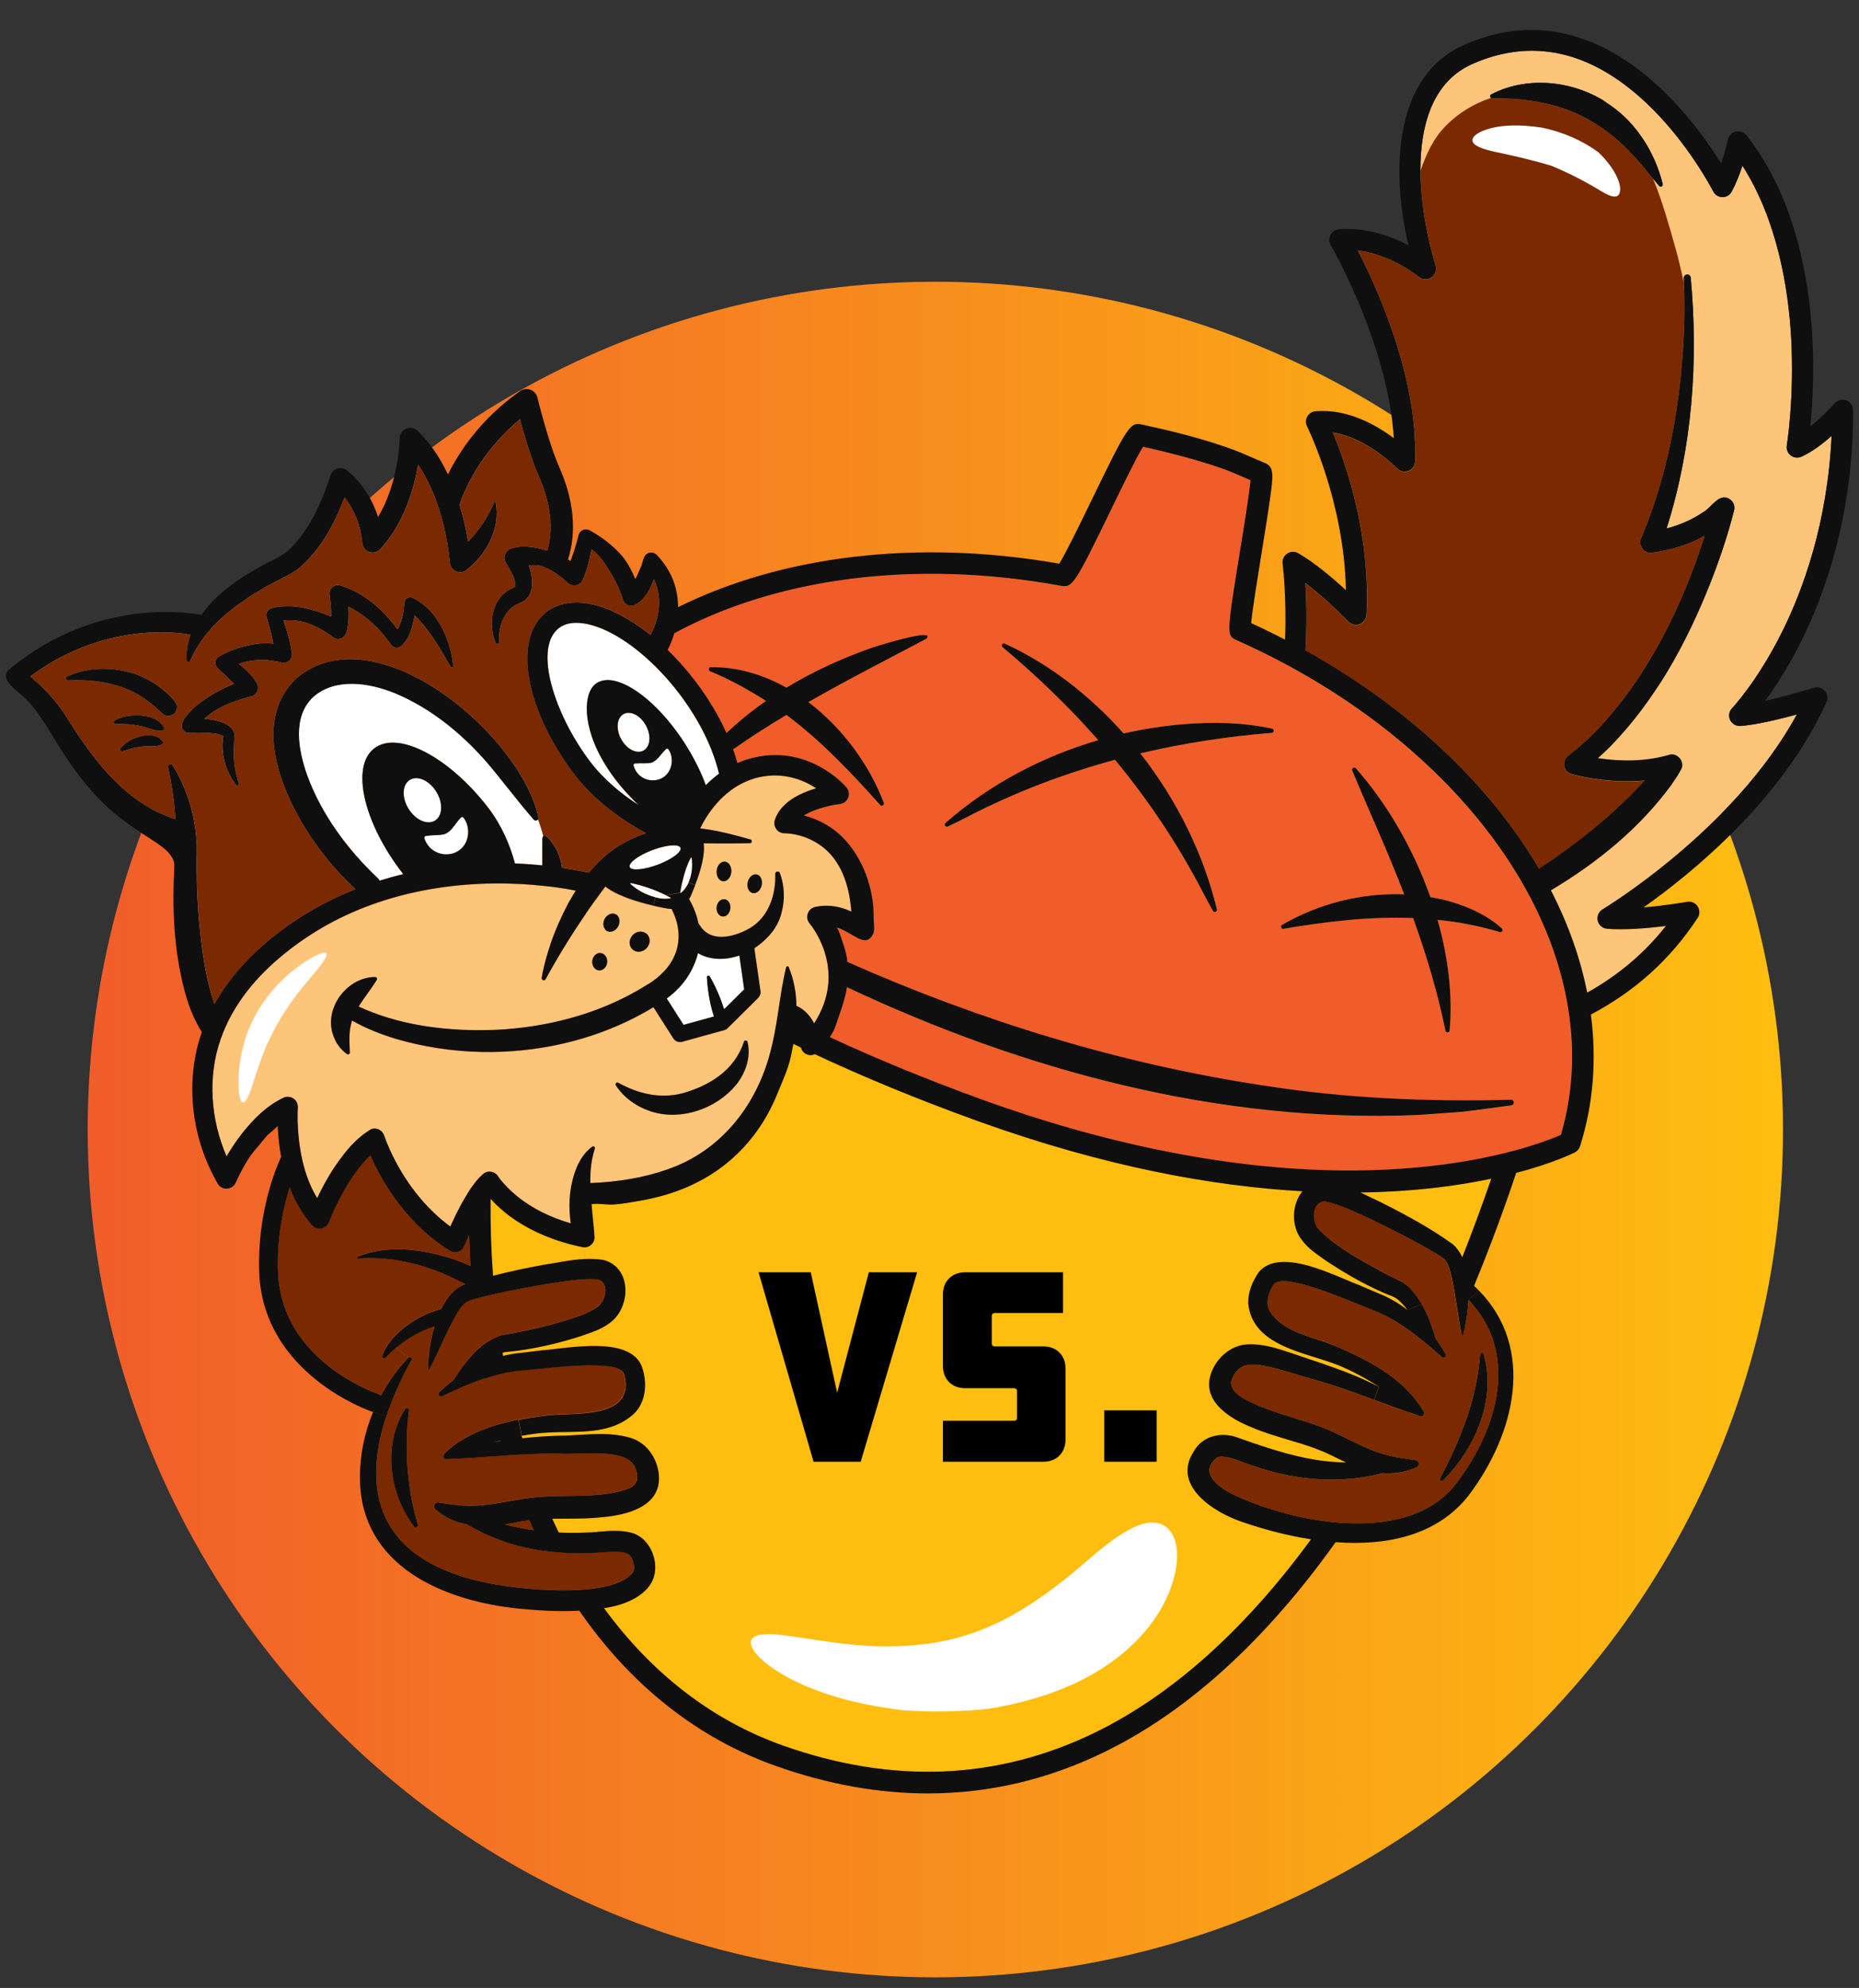 <svg width="159" height="170" viewBox="0 0 159 170" fill="none" xmlns="http://www.w3.org/2000/svg">
<rect x="0" y="0" width="159" height="170" fill="#333333" stroke="none"/>
<circle cx="80" cy="96.592" r="72.5" fill="url(#paint0_linear_2744_3492)"/>
<g clip-path="url(#clip0_2744_3492)">
<g clip-path="url(#clip1_2744_3492)">
<path d="M156.656 37.276C156.303 44.743 154.209 50.445 152.43 54.021C150.311 58.281 148.164 60.541 148.146 60.566C147.886 60.834 147.821 61.227 147.974 61.567C148.13 61.901 148.483 62.11 148.851 62.085C150.171 61.998 152.187 61.505 153.685 61.099C148.32 70.973 137.185 77.692 137.064 77.767C136.73 77.967 136.564 78.357 136.646 78.734C136.733 79.115 137.058 79.393 137.441 79.43C138.961 79.561 140.971 79.384 142.481 79.193C140.637 81.525 138.418 83.4 135.753 84.889C135.173 81.965 134.14 79.031 132.648 76.144C136.627 73.773 140.269 70.817 142.999 67.063C143.268 66.673 143.524 66.289 143.773 65.83C144.173 65.162 143.449 64.289 142.712 64.566C140.781 65.122 138.687 65.147 136.674 64.835C137.036 64.516 137.388 64.186 137.725 63.849C141.579 59.901 144.254 54.976 146.273 49.893C147.069 47.858 147.765 45.814 148.317 43.654C148.392 43.358 148.314 43.03 148.077 42.796C147.094 41.938 146.423 43.426 145.608 43.845C144.7 44.459 143.63 44.909 142.541 45.199C144.738 38.299 145.274 30.937 144.607 23.75C144.588 23.594 144.454 23.476 144.291 23.485C144.126 23.488 143.995 23.641 144.014 23.809C144.204 27.592 143.948 31.427 143.38 35.172C142.8 38.911 141.832 42.606 140.353 46.079C140.116 46.672 140.646 47.359 141.283 47.265C142.896 47.056 144.41 46.594 145.811 45.814C143.861 51.949 140.918 57.932 136.452 62.582C135.716 63.324 134.932 64.014 134.112 64.654C133.54 65.072 133.731 66.049 134.43 66.211C135.9 66.595 137.304 66.776 138.799 66.823C139.423 66.841 140.044 66.813 140.665 66.757C138.412 69.232 135.8 71.41 133.066 73.323C132.604 73.651 132.121 73.972 131.631 74.291C131.328 73.782 131.016 73.27 130.685 72.761C126.316 66.039 119.672 60.085 111.658 55.632C111.792 53.251 111.733 51.235 111.648 49.871C113.493 51.278 115.309 53.141 115.331 53.166C115.581 53.422 115.955 53.503 116.289 53.385C116.623 53.26 116.851 52.945 116.869 52.592C117.235 45.698 115.091 39.613 113.995 37.001C116.957 37.46 119.453 40.037 119.482 40.062C119.731 40.328 120.115 40.409 120.449 40.284C120.786 40.153 121.02 39.834 121.029 39.472C121.279 32.257 117.715 24.515 116.114 21.419C119.029 21.765 121.313 23.647 121.341 23.666C121.644 23.925 122.084 23.95 122.412 23.732C122.746 23.51 122.892 23.101 122.777 22.72C122.3 21.163 121.229 17.112 121.541 13.065C121.844 9.167 123.339 6.605 125.985 5.453C131.069 3.234 136.043 4.352 140.762 8.768C144.391 12.169 146.498 16.326 146.523 16.366C146.673 16.669 146.978 16.857 147.309 16.863C147.652 16.872 147.952 16.688 148.111 16.395C148.486 15.696 148.798 14.887 149.029 14.176C152.021 18.866 152.955 24.658 153.195 28.884C153.482 34.033 152.83 38.053 152.824 38.096C152.767 38.421 152.898 38.748 153.161 38.955C153.42 39.154 153.772 39.201 154.075 39.061C154.974 38.661 155.901 37.95 156.653 37.282L156.656 37.276ZM141.898 15.886C142.004 16.042 142.263 15.923 142.213 15.736C141.551 13.087 140.016 10.578 137.747 9.014C137.582 8.902 137.157 8.602 136.995 8.499C134.158 6.845 130.467 6.542 127.539 8.072C127.368 8.156 127.461 8.427 127.645 8.399C129.128 8.39 130.56 8.493 131.918 8.78C135.007 9.37 137.691 11.052 139.766 13.367C140.54 14.163 141.143 15.031 141.898 15.883V15.886Z" fill="#FDC57A"/>
<path d="M134.433 66.208C133.734 66.046 133.543 65.069 134.115 64.651C134.935 64.011 135.719 63.321 136.455 62.578C140.921 57.925 143.864 51.943 145.814 45.811C144.416 46.588 142.899 47.053 141.286 47.262C140.646 47.355 140.119 46.669 140.356 46.076C141.835 42.599 142.803 38.908 143.383 35.169C143.929 31.583 144.182 27.913 144.035 24.29C143.639 22.265 143.046 20.267 142.459 18.323C142.15 17.297 141.798 16.267 141.373 15.268C140.843 14.622 140.356 13.976 139.769 13.374C137.694 11.058 135.01 9.376 131.921 8.786C130.563 8.499 129.131 8.396 127.648 8.406C127.602 8.412 127.564 8.399 127.53 8.377C126.094 8.846 124.762 9.635 123.632 10.79C122.583 11.86 121.969 13.208 121.494 14.619C121.504 18.114 122.371 21.366 122.786 22.724C122.902 23.104 122.755 23.51 122.421 23.735C122.093 23.953 121.653 23.928 121.351 23.669C121.323 23.65 119.038 21.768 116.123 21.422C117.728 24.518 121.291 32.261 121.039 39.476C121.029 39.838 120.798 40.156 120.458 40.287C120.124 40.412 119.74 40.328 119.491 40.065C119.463 40.037 116.966 37.463 114.005 37.004C115.097 39.616 117.244 45.702 116.879 52.595C116.86 52.948 116.632 53.263 116.298 53.388C115.964 53.51 115.59 53.425 115.34 53.169C115.318 53.148 113.502 51.285 111.658 49.874C111.742 51.238 111.801 53.251 111.667 55.635C119.678 60.088 126.322 66.043 130.694 72.765C131.022 73.273 131.337 73.785 131.64 74.294C132.13 73.975 132.613 73.654 133.075 73.326C135.809 71.413 138.421 69.235 140.674 66.76C140.053 66.816 139.432 66.844 138.808 66.826C137.31 66.779 135.909 66.598 134.439 66.214L134.433 66.208Z" fill="#7B2900"/>
<path d="M125.277 113.543C125.43 112.844 125.555 112.014 125.595 111.153C125.726 111.287 125.845 111.421 125.96 111.562C129.995 116.243 127.855 122.637 124.444 127.006C123.124 128.676 121.201 129.606 119.032 130.015C117.865 130.236 116.623 130.308 115.368 130.261C114.663 130.233 113.955 130.174 113.25 130.077C111.929 129.902 110.622 129.618 109.389 129.262C107.848 128.822 106.418 128.27 105.239 127.683C103.996 127.006 102.63 125.87 104.046 124.691C104.168 124.613 104.293 124.575 104.493 124.569C105.345 124.597 106.097 124.996 107.005 125.293C107.504 125.474 108.016 125.636 108.528 125.773C110.831 126.416 113.262 126.682 115.64 126.451C116.455 126.373 117.266 126.232 118.065 126.029C118.13 126.017 118.196 126.001 118.258 125.983C118.383 125.992 118.505 126.001 118.63 126.001C119.516 126.004 120.38 125.839 121.161 125.486C121.257 125.446 121.332 125.352 121.351 125.237C121.373 125.056 121.248 124.89 121.067 124.865C120.321 124.759 119.622 124.675 118.957 124.519C118.907 124.506 118.854 124.497 118.804 124.482C118.23 124.347 117.687 124.157 117.16 123.938C115.571 123.286 114.13 122.372 112.313 121.779C111.043 121.361 109.801 121.002 108.615 120.584C108.35 120.487 108.088 120.393 107.829 120.29C106.924 119.882 105.226 119.261 105.304 118.187C105.42 117.706 105.763 117.145 106.194 116.914C106.605 116.673 107.264 116.655 107.972 116.773C108.412 116.848 108.862 116.957 109.32 117.079C110.353 117.357 111.424 117.722 112.513 118.009C114.204 118.487 115.868 119.092 117.528 119.71C118.08 119.913 118.63 120.119 119.182 120.318C119.766 120.531 120.355 120.737 120.942 120.93C121.126 120.996 121.313 121.061 121.498 121.12C121.672 121.18 121.803 121.008 121.775 120.865C121.788 120.815 121.788 120.758 121.763 120.712C121.641 120.499 121.513 120.3 121.373 120.103C120.992 119.551 120.552 119.051 120.075 118.596C118.414 117.026 116.261 115.968 114.17 115.079C113.003 114.592 111.62 114.277 110.453 113.699C109.711 113.328 109.058 112.851 108.609 112.151C108.181 111.434 108.506 110.457 108.974 109.773C109.573 109.318 110.581 109.642 111.415 109.82C111.702 109.898 111.995 109.986 112.282 110.076C113.418 110.432 114.557 110.888 115.696 111.34L117.84 112.201C119.332 112.841 120.643 113.79 121.903 114.832C122.375 115.222 122.843 115.625 123.308 116.034C123.326 116.052 123.345 116.062 123.364 116.071C123.526 116.158 123.738 115.968 123.638 115.787C123.617 115.74 123.589 115.703 123.56 115.656C123.323 115.244 123.061 114.845 122.777 114.455C122.684 114.149 122.593 113.846 122.49 113.55C122.253 112.844 121.975 112.17 121.604 111.53C121.31 111.034 120.97 110.557 120.543 110.107C120.237 109.78 119.759 109.518 119.341 109.34L118.302 108.815C117.166 108.176 115.949 107.536 114.832 106.787C114.058 106.269 113.324 105.698 112.71 105.036C112.154 104.331 112.195 102.774 113.271 102.721C114.635 102.98 116.099 103.741 117.4 104.328C117.594 104.421 117.784 104.518 117.981 104.612C119.557 105.386 121.126 106.181 122.627 107.071C122.836 107.205 123.258 107.452 123.442 107.605C123.882 107.979 124.057 108.84 124.197 109.452C124.206 109.489 124.21 109.527 124.219 109.567C124.447 110.657 124.59 111.793 124.784 112.953C124.849 113.337 124.918 113.727 124.996 114.121C125.008 114.18 125.102 114.186 125.121 114.124C125.171 113.943 125.218 113.743 125.264 113.54L125.277 113.543ZM123.158 126.435C123.07 126.588 123.289 126.75 123.408 126.619C126.154 123.889 128.023 119.66 126.896 115.796C126.847 115.625 126.581 115.675 126.591 115.853C126.313 119.619 124.918 123.127 123.158 126.435Z" fill="#7B2900"/>
<path d="M127.545 100.798C126.753 103.101 125.923 105.339 125.068 107.508C124.855 107.052 124.578 106.659 124.209 106.363C122.299 104.996 120.23 103.878 118.139 102.824C117.528 102.546 116.947 102.249 116.364 101.975C120.929 101.915 124.668 101.41 127.545 100.798Z" fill="#FEBE10"/>
<path d="M72.537 68.227C72.652 67.93 72.602 67.593 72.393 67.347C72.268 67.197 69.266 63.724 64.529 64.778C64.001 64.894 63.514 65.062 63.065 65.259C62.959 64.875 62.834 64.485 62.694 64.092C64.176 63.05 65.702 62.076 67.253 61.146C70.227 63.362 72.789 66.077 75.273 68.848C75.398 69.001 75.657 68.845 75.582 68.664C74.359 65.434 72.053 62.26 69.129 60.051C72.433 58.159 75.832 56.421 79.224 54.63C80.12 53.647 75.039 55.245 74.677 55.363C72.124 56.249 69.6 57.398 67.253 58.815C65.262 57.698 63.065 57.036 60.781 57.064C60.578 57.067 60.55 57.373 60.74 57.42C62.21 58.022 63.586 58.765 64.891 59.561C65.1 59.685 65.299 59.826 65.502 59.954C64.31 60.784 63.177 61.695 62.129 62.694C61.461 61.205 60.559 59.701 59.47 58.266C58.724 57.289 57.928 56.39 57.098 55.588C57.329 55.132 57.519 54.658 57.663 54.165C66.339 49.471 78.129 47.799 90.765 50.111C91.71 50.283 91.951 49.921 94.999 43.639C95.939 41.697 97.181 39.135 97.755 38.218C99.868 38.68 101.647 39.148 103.329 39.678C104.771 40.134 105.304 40.365 106.275 40.786C106.478 40.874 106.696 40.97 106.943 41.08C106.846 42.188 106.4 44.949 106.056 47.053C104.892 54.224 104.883 54.368 105.732 54.745C115.731 59.189 124.038 65.949 129.128 73.779C134.118 81.471 135.663 89.719 133.488 97.059C132.296 97.578 128.058 99.228 121.08 99.853C107.199 101.098 93.352 97.415 84.177 94.107C79.19 92.303 74.811 90.487 70.967 88.699C71.166 88.403 71.338 88.097 71.444 87.781C71.753 86.852 72.115 85.937 72.331 84.973C72.371 84.789 72.399 84.608 72.427 84.427C87.644 91.595 104.34 96.067 121.223 95.362C122.063 95.302 124.456 95.143 125.249 95.068C126.157 94.966 128.288 94.669 129.247 94.544C129.368 94.532 129.459 94.422 129.456 94.298C129.456 94.157 129.334 94.051 129.2 94.06C122.081 94.245 115.003 93.939 108.019 92.837C95.749 90.98 83.809 87.304 72.452 82.273C72.443 82.189 72.44 82.111 72.43 82.027C72.352 81.518 72.212 81.022 72.037 80.538C71.972 80.354 71.694 79.371 71.504 79.321C72.199 79.515 72.783 79.961 73.416 80.279C73.619 80.382 73.853 80.454 74.075 80.413C74.403 80.348 74.637 80.033 74.715 79.705C74.808 79.296 74.693 78.872 74.702 78.46C74.743 76.026 73.775 73.326 72.028 71.597C70.939 70.514 69.706 69.999 68.742 69.753C69.706 69.144 71.191 68.845 71.819 68.776C72.134 68.739 72.409 68.53 72.527 68.233L72.537 68.227ZM128.254 79.699C128.438 79.783 128.601 79.527 128.448 79.396C127.193 78.251 125.636 77.561 124.035 77.09C123.473 76.934 122.905 76.812 122.334 76.709C120.883 72.59 118.627 68.711 115.952 65.69C115.818 65.54 115.562 65.718 115.649 65.893C116.423 67.749 117.219 69.566 118.003 71.379C118.736 73.073 119.435 74.771 120.093 76.475C116.461 76.325 112.778 77.271 109.645 79.087C109.464 79.181 109.577 79.468 109.767 79.424C113.449 78.794 117.163 78.36 120.855 78.504C121.985 81.64 122.949 84.829 123.62 88.137C123.651 88.34 123.966 88.321 123.982 88.118C124.25 85.051 123.848 81.811 122.949 78.653C124.728 78.834 126.494 79.162 128.251 79.696L128.254 79.699ZM108.771 62.672C108.984 62.672 109.009 62.354 108.809 62.31C106.35 61.776 103.828 61.73 101.335 61.92C99.578 62.06 97.833 62.332 96.107 62.722C93.221 59.48 89.76 56.786 85.937 55.036C85.743 54.942 85.591 55.235 85.762 55.351C87.644 56.917 89.426 58.571 91.127 60.282C92.094 61.255 93.027 62.263 93.935 63.293C89.136 64.697 84.614 67.088 80.869 70.377C80.707 70.508 80.888 70.77 81.062 70.68C81.627 70.415 82.183 70.143 82.732 69.859C86.758 67.768 91.002 66.152 95.368 64.972C98.251 68.461 100.779 72.243 102.864 76.263C103.148 76.809 103.438 77.355 103.75 77.898C103.847 78.079 104.134 77.957 104.084 77.764C102.954 73.052 100.654 68.405 97.534 64.423C101.222 63.552 104.986 62.972 108.774 62.672H108.771Z" fill="#F15D2A"/>
<path d="M61.892 73.682C61.539 73.732 61.27 74.153 61.289 74.618C61.311 75.077 61.605 75.402 61.948 75.361C62.291 75.314 62.562 74.912 62.556 74.447C62.544 73.979 62.247 73.635 61.895 73.682H61.892ZM64.538 76.378C64.875 76.338 65.162 75.948 65.171 75.508C65.184 75.052 64.912 74.724 64.56 74.771C64.213 74.818 63.929 75.221 63.926 75.67C63.926 76.11 64.195 76.422 64.538 76.378ZM66.304 74.752C66.354 76.207 65.933 77.705 64.959 78.71C64.65 79.034 64.282 79.309 63.851 79.515C63.702 79.593 63.546 79.665 63.383 79.733C62.141 80.251 60.618 80.395 59.838 79.103C59.819 79.081 59.77 79 59.735 78.95C59.613 78.36 59.407 77.773 59.105 77.19C59.058 77.106 59.02 77.024 58.974 76.94C58.961 76.918 58.946 76.903 58.933 76.884C58.983 76.8 59.036 76.719 59.077 76.625C59.198 76.35 59.314 76.063 59.423 75.776C59.432 75.748 59.445 75.72 59.454 75.692C59.95 74.422 60.316 73.083 60.181 72.125C60.983 72.134 61.951 72.144 62.675 72.134C63.165 72.134 63.658 72.131 64.148 72.115C64.329 72.115 64.36 71.847 64.195 71.8C62.772 71.398 61.349 71.014 59.885 70.852C60.372 69.841 61.692 67.618 64.11 66.72C64.366 66.623 64.625 66.539 64.903 66.479C67.038 66.002 68.739 66.72 69.809 67.419C69.104 67.628 68.317 67.937 67.646 68.402C67.025 68.839 66.507 69.397 66.27 70.131C66.186 70.387 66.229 70.664 66.382 70.886C66.385 70.898 66.392 70.908 66.401 70.923C66.573 71.151 66.841 71.276 67.125 71.267C67.128 71.267 67.203 71.267 67.337 71.276C67.44 71.279 67.578 71.295 67.74 71.323C68.311 71.407 69.191 71.632 70.055 72.219C70.321 72.393 70.58 72.602 70.829 72.849C71.984 74.007 72.652 75.723 72.811 77.961C72.009 77.586 70.936 77.302 69.725 77.567C69.422 77.633 69.182 77.851 69.085 78.138C68.988 78.432 69.047 78.75 69.247 78.981C69.316 79.065 70.071 79.983 70.527 81.406C70.736 82.067 70.879 82.832 70.864 83.681C70.861 83.893 70.851 84.109 70.823 84.33C70.708 85.326 70.355 86.402 69.631 87.523C69.491 87.257 69.322 86.995 69.113 86.758C68.848 86.455 68.523 86.196 68.121 86.031C68.099 84.904 67.908 83.793 67.462 82.717C67.421 82.611 67.253 82.629 67.234 82.745C66.925 84.024 66.747 85.288 66.557 86.546C66.46 87.189 66.354 87.835 66.229 88.478C66.133 88.964 66.027 89.454 65.895 89.941C64.71 94.566 61.611 98.48 57.045 100.024C54.979 100.758 52.751 101.088 50.488 101.182C50.485 100.817 50.492 100.449 50.517 100.084C50.566 99.472 50.669 98.867 50.879 98.23C50.919 98.099 50.766 97.983 50.657 98.064C50.073 98.486 49.643 99.113 49.356 99.768C48.766 101.176 48.6 102.702 48.766 104.203C48.778 104.343 48.794 104.487 48.816 104.624C47.134 104.137 45.526 103.373 44.191 102.274C43.657 101.834 43.167 101.347 42.736 100.801C42.677 100.717 42.633 100.648 42.602 100.598C42.459 100.377 42.231 100.243 41.991 100.208C41.797 100.18 41.591 100.218 41.41 100.33C40.858 100.792 40.452 101.335 40.084 101.909C39.843 102.293 39.622 102.693 39.394 103.092C39.076 103.691 38.786 104.287 38.514 104.896C36.252 103.232 34.516 100.898 33.352 98.348C33.162 97.936 32.981 97.496 32.853 97.106C32.703 96.657 32.213 96.41 31.761 96.563C31.52 96.698 31.299 96.857 31.081 97.019C30.023 97.821 29.217 98.913 28.49 99.993C27.975 100.804 27.532 101.619 27.127 102.468C25.953 100.536 25.532 98.158 25.457 95.917C25.448 95.515 25.454 95.087 25.476 94.725C25.507 94.245 25.148 93.83 24.671 93.805C24.518 93.792 24.374 93.823 24.243 93.883C23.525 94.22 22.898 94.669 22.342 95.162C21.141 96.254 20.183 97.521 19.378 98.898C18.02 95.761 17.736 92.113 18.869 88.883C19.88 85.95 21.918 83.512 24.334 81.562C25.058 80.972 25.816 80.426 26.596 79.927C31.873 76.531 38.311 75.28 44.559 75.608C45.193 75.639 45.829 75.695 46.459 75.764C46.728 75.792 46.996 75.814 47.261 75.848L47.652 75.904C48.179 75.979 48.716 76.066 49.246 76.169C49.081 76.428 48.928 76.697 48.775 76.962C48.728 77.046 48.678 77.124 48.632 77.202C48.039 78.32 47.505 79.499 47.099 80.698C46.775 81.656 46.497 82.629 46.332 83.634C46.3 83.828 46.581 83.921 46.666 83.746C47.723 81.818 48.872 79.945 50.114 78.138C50.476 77.614 50.847 77.096 51.225 76.588C51.409 76.338 51.59 76.082 51.78 75.832C52.773 76.619 54.542 77.152 55.887 77.464C56.334 77.567 56.727 77.645 57.033 77.702C57.167 77.724 57.307 77.733 57.435 77.733C57.454 77.77 57.466 77.811 57.491 77.848C58.115 79.122 58.187 80.37 57.794 81.472C57.585 82.052 57.248 82.592 56.792 83.076C56.38 83.522 55.878 83.918 55.285 84.258C51.718 86.493 47.552 87.688 43.364 88.016C43.239 88.025 43.117 88.044 42.992 88.047C42.487 88.075 41.972 88.094 41.463 88.103C37.784 88.15 34.011 87.632 30.675 86.087C31.13 85.335 31.708 84.636 32.216 83.825C32.301 83.722 32.22 83.556 32.085 83.559C29.76 83.562 27.785 86.065 28.431 88.34C28.643 89.092 29.074 89.72 29.664 90.144C29.739 90.2 29.835 90.181 29.892 90.107C29.913 90.075 29.923 90.038 29.92 90.001C29.882 89.301 29.854 88.702 29.916 88.175C29.954 87.856 30.023 87.563 30.11 87.279C31.321 87.975 32.613 88.474 33.923 88.868C36.267 89.548 38.701 89.91 41.148 89.966C41.772 89.979 42.399 89.969 43.03 89.944C47.542 89.751 52.011 88.493 55.887 86.143L57.588 88.811C57.75 89.061 58.056 89.177 58.343 89.099L61.935 88.106C62.029 88.084 62.11 88.041 62.185 87.981C62.197 87.969 62.216 87.953 62.235 87.934L63.265 86.914L64.653 85.535L64.847 85.341C65 85.191 65.075 84.976 65.04 84.761L64.516 81.097C64.71 80.972 64.897 80.832 65.072 80.688C65.543 80.307 65.958 79.867 66.273 79.377C66.538 78.966 66.735 78.519 66.844 78.057C67.153 76.9 67.085 75.732 66.701 74.665C66.616 74.437 66.273 74.522 66.301 74.762L66.304 74.752ZM62.931 92.803C63.78 91.77 64.251 90.375 63.936 89.095C63.889 88.924 63.649 88.939 63.617 89.108C62.831 91.526 60.656 92.856 58.343 93.496C56.477 93.967 54.614 93.555 52.885 92.588C52.745 92.5 52.579 92.684 52.673 92.815C53.369 93.879 54.467 94.653 55.731 95.059C58.275 95.846 61.239 94.819 62.931 92.803ZM61.907 78.376C62.232 78.335 62.481 77.976 62.472 77.57C62.472 77.514 62.463 77.464 62.453 77.415C62.388 77.087 62.138 76.862 61.851 76.9C61.773 76.909 61.701 76.937 61.633 76.978C61.414 77.118 61.27 77.408 61.286 77.724C61.308 78.126 61.583 78.413 61.907 78.376ZM55.335 81.047C55.669 80.648 55.631 80.092 55.251 79.814C54.886 79.546 54.346 79.652 54.046 80.036C53.753 80.417 53.787 80.935 54.121 81.212C54.467 81.5 55.01 81.431 55.335 81.047ZM52.807 79.331C53.075 78.956 53.047 78.46 52.748 78.232C52.451 78.014 52.011 78.138 51.765 78.501C51.553 78.819 51.556 79.215 51.752 79.459C51.774 79.49 51.79 79.527 51.821 79.552C51.871 79.599 51.927 79.627 51.986 79.646C52.255 79.743 52.589 79.627 52.807 79.331ZM51.765 82.726C52.011 82.408 51.986 81.921 51.709 81.656C51.434 81.397 51.038 81.456 50.804 81.771C50.582 82.086 50.604 82.539 50.853 82.804C51.109 83.072 51.515 83.044 51.762 82.726H51.765Z" fill="#FDC57A"/>
<path d="M62.022 86.218L61.938 86.302C61.919 86.246 61.898 86.196 61.879 86.14C61.794 85.875 61.704 85.616 61.601 85.357C61.345 84.723 61.067 84.093 60.702 83.494C60.637 83.381 60.456 83.438 60.462 83.562C60.493 84.202 60.574 84.836 60.69 85.457C60.786 85.953 60.902 86.443 61.061 86.927L58.468 87.641L57.032 85.388C57.556 85.004 58.018 84.564 58.408 84.087C58.817 83.587 59.142 83.038 59.382 82.464C59.513 82.155 59.622 81.84 59.7 81.509C60.749 82.121 62.041 82.121 63.239 81.709L63.651 84.605L63.411 84.842L62.025 86.218H62.022Z" fill="white"/>
<path d="M61.22 65.165C61.326 65.503 61.423 65.837 61.498 66.167C61.077 66.476 60.705 66.807 60.368 67.15C60.247 66.823 60.112 66.479 59.96 66.139C59.857 65.911 59.747 65.68 59.632 65.45C59.257 64.688 58.811 63.917 58.293 63.153C56.162 60.016 53.55 58.066 51.852 58.163C51.48 58.184 51.153 58.303 50.884 58.534C50.61 58.765 50.404 59.149 50.285 59.661C49.858 61.561 50.747 65.165 54.614 68.848C53.209 67.94 51.671 66.707 50.476 65.138C49.692 64.105 48.987 62.959 48.41 61.801C48.091 61.162 47.817 60.519 47.586 59.888C46.603 57.211 46.465 54.736 47.814 53.706C48.313 53.322 49.006 53.188 49.852 53.304C50.894 53.444 52.07 53.947 53.275 54.72C53.793 55.057 54.317 55.448 54.835 55.878C55.971 56.833 57.089 57.997 58.093 59.317C59.267 60.859 60.187 62.479 60.818 64.042C60.971 64.423 61.105 64.797 61.22 65.169V65.165Z" fill="white"/>
<path d="M58.33 75.548C58.358 75.433 58.386 75.32 58.415 75.205C58.571 74.571 58.767 73.95 59.086 73.361C59.104 73.329 59.16 73.339 59.164 73.373C59.26 74.031 59.192 74.824 58.898 75.476C58.742 75.829 58.518 76.138 58.221 76.366C58.202 76.363 58.19 76.347 58.19 76.328V76.319C58.227 76.041 58.268 75.795 58.33 75.545V75.548Z" fill="white"/>
<path d="M55.235 62.017C55.715 62.875 55.634 63.839 55.054 64.17C54.473 64.504 53.618 64.083 53.141 63.224C52.66 62.366 52.741 61.399 53.322 61.065C53.896 60.731 54.757 61.158 55.235 62.014V62.017Z" fill="white"/>
<path d="M57.17 64.07C57.426 64.46 57.498 64.875 57.438 65.325C57.145 67.169 54.654 67.188 54.18 65.437C54.171 65.362 54.23 65.293 54.311 65.287C54.895 65.231 55.26 65.309 55.706 65.219C56.206 65.066 56.489 64.513 56.951 64.064C57.008 63.995 57.117 63.995 57.17 64.067V64.07Z" fill="white"/>
<path d="M54.72 74.331C54.28 74.378 53.955 74.328 53.868 74.166C53.818 74.069 53.859 73.944 53.962 73.81C54.118 73.601 54.43 73.37 54.842 73.139C55.138 72.977 55.475 72.821 55.856 72.68C57.029 72.243 58.053 72.175 58.196 72.49C58.346 72.805 57.588 73.41 56.449 73.876L56.227 73.96C55.672 74.163 55.144 74.294 54.72 74.334V74.331Z" fill="white"/>
<path d="M53.955 75.52C55.026 75.732 56.009 76.091 56.964 76.559C57.098 76.625 57.238 76.694 57.372 76.762C57.376 76.784 57.363 76.809 57.341 76.812C57.026 76.887 56.702 76.862 56.392 76.812C56.277 76.79 56.165 76.765 56.056 76.737C55.269 76.534 54.526 76.147 53.924 75.592C53.896 75.564 53.924 75.514 53.962 75.517L53.955 75.52Z" fill="white"/>
<path d="M45.267 130.011C45.392 130.295 45.523 130.576 45.651 130.854C44.808 130.732 43.978 130.57 43.154 130.355C43.635 130.289 44.109 130.202 44.568 130.108C44.805 130.068 45.036 130.04 45.267 130.011Z" fill="#7B2900"/>
<path d="M42.802 123.193C42.805 123.211 42.811 123.224 42.814 123.239C42.658 123.268 42.508 123.296 42.356 123.324C42.334 123.327 42.315 123.333 42.29 123.333C42.312 123.33 42.331 123.324 42.349 123.321C42.499 123.274 42.646 123.236 42.799 123.196L42.802 123.193Z" fill="#7B2900"/>
<path d="M36.429 71.488C37.1 71.385 37.528 71.457 38.033 71.326C38.682 71.061 38.857 70.505 39.403 69.931C39.462 69.847 39.587 69.844 39.65 69.928C39.968 70.358 40.077 70.836 40.034 71.354C39.796 73.489 36.935 73.648 36.289 71.669C36.276 71.582 36.339 71.498 36.429 71.488Z" fill="white"/>
<path d="M38.455 106.937C38.857 107.193 39.391 107.071 39.647 106.668C39.803 106.322 39.956 105.96 40.118 105.598C40.14 106.487 40.177 107.374 40.233 108.247C39.64 107.979 39.032 107.739 38.408 107.548C35.895 106.784 33.053 106.431 30.572 107.464C30.494 107.501 30.534 107.629 30.618 107.614C33.121 107.43 35.618 107.948 37.918 108.906C38.483 109.134 39.191 109.489 39.803 109.801C39.753 109.82 39.7 109.833 39.65 109.851C38.82 110.204 38.189 110.978 37.727 111.933C36.62 112.229 35.665 112.707 34.763 113.378C33.883 114.036 33.068 114.879 32.697 115.931C32.637 116.084 32.84 116.224 32.962 116.105C33.249 115.8 33.555 115.506 33.88 115.238L34.944 116.068C34.014 117.032 33.221 118.14 32.581 119.329C32.503 119.264 32.416 119.214 32.316 119.176C32.294 119.173 30.188 118.462 28.084 116.798C25.341 114.62 23.887 111.911 23.774 108.74C23.662 105.776 24.233 103.232 24.767 101.541C25.216 102.708 25.837 103.807 26.677 104.765C26.961 105.08 27.413 105.145 27.766 104.936C27.813 104.908 27.86 104.877 27.9 104.84C28.012 104.737 28.09 104.621 28.14 104.487C28.368 103.894 28.659 103.26 28.961 102.664C29.66 101.301 30.556 99.853 31.673 98.791C32.666 101.095 34.254 103.398 36.07 105.099C36.797 105.785 37.602 106.397 38.458 106.934L38.455 106.937Z" fill="#7B2900"/>
<path d="M37.303 67.681C37.906 68.636 37.874 69.747 37.225 70.165C36.576 70.583 35.562 70.146 34.959 69.188C34.357 68.233 34.395 67.122 35.044 66.704C35.687 66.286 36.704 66.723 37.306 67.681H37.303Z" fill="white"/>
<path d="M39.244 134.724C32.198 132.402 31.074 127.094 33.043 121.105C33.561 119.526 34.295 117.9 35.194 116.268C35.29 116.105 35.072 115.94 34.944 116.068L33.88 115.238C34.847 114.426 35.961 113.796 37.16 113.415C36.776 114.707 36.614 116.071 36.598 117.048C36.598 117.079 36.62 117.098 36.645 117.107C36.676 117.117 36.71 117.107 36.72 117.076C37.484 115.631 38.074 114.158 38.795 112.816C39.101 112.264 39.51 111.487 40.037 111.25C40.143 111.209 40.305 111.156 40.474 111.109C40.658 111.059 40.845 111.006 40.97 110.966C41.407 110.853 41.85 110.753 42.29 110.65C43.769 110.316 45.264 110.042 46.756 109.789C47.289 109.714 47.845 109.624 48.41 109.542C49.349 109.411 50.304 109.321 51.172 109.399C52.183 109.752 51.786 111.262 51.059 111.786C50.754 111.98 50.429 112.151 50.086 112.304C49.081 112.744 47.942 113.022 46.915 113.325C45.589 113.677 44.172 113.936 42.818 114.186C42.789 114.196 42.761 114.214 42.73 114.224C42.078 114.464 41.513 114.817 41.011 115.247C40.112 116.021 39.413 117.032 38.767 118.018C38.339 118.337 37.937 118.68 37.556 119.051C37.384 119.214 37.606 119.501 37.806 119.379C39.02 118.814 40.233 118.262 41.479 117.85C42.069 117.656 42.665 117.488 43.273 117.369C43.557 117.313 43.838 117.263 44.125 117.229C46.303 117.035 48.834 116.683 50.959 116.739C51.134 116.748 51.325 116.758 51.515 116.77C52.23 116.817 52.975 116.901 53.319 117.372C53.406 117.66 53.475 117.975 53.494 118.268C53.534 119.407 52.913 120.044 52.011 120.403C50.491 121.014 48.17 120.852 46.849 121.014C46.019 121.117 45.177 121.236 44.337 121.398C44.3 121.408 44.259 121.411 44.222 121.42C43.613 121.542 43.011 121.685 42.424 121.86C40.789 122.35 39.244 123.093 37.99 124.297C37.952 124.335 37.94 124.382 37.94 124.432C37.862 124.563 37.943 124.778 38.13 124.765C39.815 124.716 41.504 124.575 43.186 124.463C43.819 124.416 44.456 124.375 45.089 124.347C45.938 124.307 46.781 124.279 47.623 124.288C48.697 124.391 50.635 124.154 52.173 124.338C53.266 124.472 54.155 124.819 54.383 125.664C54.676 126.513 54.452 127.034 53.569 127.356C53.244 127.468 52.91 127.546 52.576 127.615C50.719 127.999 48.731 127.855 46.765 127.961C46.65 127.964 46.534 127.98 46.422 127.983C45.76 128.02 45.124 128.105 44.512 128.201C42.908 128.46 41.416 128.822 39.772 128.744C39.044 128.723 38.299 128.595 37.49 128.476C37.181 128.42 36.985 128.851 37.231 129.05C38.024 129.759 38.945 130.149 39.915 130.33C41.828 131.478 44.007 132.24 46.235 132.577C46.319 132.589 46.406 132.599 46.494 132.608C47.227 132.711 47.957 132.773 48.694 132.801C49.14 132.82 49.583 132.829 50.023 132.814C51.284 132.814 52.61 132.567 53.428 132.773C53.447 132.783 53.456 132.786 53.475 132.792C53.818 132.904 53.943 133.029 54.096 133.404C54.211 133.722 54.299 134.14 54.124 134.446C53.949 134.674 53.712 134.874 53.425 135.045C52.717 135.473 51.687 135.725 50.516 135.86C49.849 135.935 49.131 135.975 48.394 135.981C45.573 136.003 42.518 135.579 41.073 135.217C40.414 135.067 39.803 134.902 39.235 134.711L39.244 134.724ZM34.651 120.493C32.719 123.53 33.274 127.777 35.425 130.551C35.537 130.704 35.796 130.57 35.733 130.389C34.794 127.184 34.579 123.938 34.969 120.627C35.006 120.446 34.75 120.334 34.651 120.493Z" fill="#7B2900"/>
<path d="M13.897 63.39C13.23 62.55 11.863 62.909 11.076 63.349C10.792 63.511 10.549 63.73 10.334 63.964C10.277 64.033 10.284 64.136 10.352 64.195C10.393 64.232 10.449 64.242 10.502 64.226C11.289 63.961 12.097 63.749 12.93 63.814C13.102 63.817 14.132 63.795 13.897 63.387V63.39ZM14.022 62.216C13.457 61.177 11.919 61.09 10.886 61.243C10.511 61.302 10.152 61.436 9.825 61.605C9.747 61.645 9.713 61.745 9.756 61.823C9.784 61.879 9.84 61.911 9.9 61.911C10.905 61.879 11.888 61.967 12.827 62.313C13.011 62.363 14.184 62.725 14.022 62.216ZM24.832 53.038C26.162 53.029 27.435 53.688 28.474 54.474C28.79 54.72 29.242 54.667 29.489 54.352C29.716 54.006 29.748 53.531 29.791 53.169C29.823 52.729 29.82 52.299 29.791 51.871C31.252 52.57 32.506 53.772 33.424 55.086C33.589 55.388 33.998 55.485 34.273 55.267C35.097 54.561 35.24 53.584 35.474 52.626C36.744 53.862 37.662 55.457 38.536 57.005C38.583 57.117 38.773 57.064 38.754 56.946C38.583 55.242 37.952 53.569 36.825 52.255C36.414 51.799 35.905 51.422 35.346 51.128C35.097 50.988 34.781 51.088 34.647 51.337C34.526 51.656 34.591 52.027 34.497 52.377C34.41 52.832 34.267 53.391 34.008 53.822C33.149 52.595 32.066 51.559 30.774 50.782C30.259 50.479 29.704 50.239 29.13 50.058C28.749 49.936 28.343 50.152 28.222 50.529C28.184 50.651 28.181 50.766 28.203 50.882C28.278 51.472 28.353 52.108 28.334 52.726C27.732 52.452 27.098 52.255 26.443 52.077C25.41 51.803 24.302 51.731 23.247 51.99C23.216 51.999 23.191 52.018 23.163 52.027C22.941 52.121 22.801 52.324 22.788 52.555C22.788 52.611 22.785 52.67 22.798 52.726C22.885 53.02 22.979 53.316 23.057 53.613C23.178 54.071 23.297 54.558 23.394 55.036C22.695 54.958 21.989 55.017 21.3 55.167C20.42 55.351 19.568 55.691 18.788 56.103C18.469 56.265 18.348 56.655 18.51 56.971C18.703 57.267 19.019 57.457 19.265 57.723C19.487 57.95 19.761 58.209 20.027 58.468C18.85 58.94 17.752 59.551 16.756 60.378C16.288 60.825 14.952 62.029 15.895 62.603C16.266 62.756 16.672 62.606 17.078 62.641C17.614 62.638 18.198 62.653 18.71 62.781C18.875 62.822 19.019 62.884 19.118 62.937C18.85 64.401 19.303 65.949 20.198 67.113C20.245 67.172 20.329 67.181 20.389 67.135C20.439 67.097 20.457 67.029 20.435 66.972C20.08 65.971 19.949 64.925 20.005 63.867C20.002 63.821 20.07 62.769 20.064 62.759C19.846 61.854 18.585 61.549 17.471 61.458C18.198 60.772 19.153 60.3 20.083 59.96C20.092 59.957 20.102 59.957 20.111 59.951C20.57 59.788 21.059 59.642 21.5 59.539C21.902 59.445 22.149 59.049 22.055 58.643C21.94 58.253 21.637 57.916 21.425 57.669C21.178 57.392 20.907 57.151 20.629 56.924C20.56 56.874 20.498 56.818 20.429 56.761C20.523 56.73 20.613 56.702 20.707 56.668C21.787 56.325 22.991 56.362 24.074 56.646C24.542 56.799 25.032 56.381 24.97 55.894C24.858 54.929 24.605 54.115 24.311 53.235C24.293 53.176 24.271 53.12 24.252 53.063C24.445 53.041 24.642 53.026 24.842 53.035L24.832 53.038ZM14.937 60.971C15.193 60.687 15.186 60.263 14.946 59.985C13.844 58.684 12.296 57.729 10.614 57.392C9.791 57.208 8.939 57.161 8.112 57.236C7.288 57.323 6.479 57.51 5.734 57.876C5.571 57.95 5.646 58.203 5.821 58.178C7.693 58.091 9.575 58.322 11.26 59.099C12.234 59.57 13.067 60.225 13.848 60.974C14.144 61.29 14.643 61.293 14.937 60.974V60.971ZM16.247 56.527C17.299 54.112 19.115 52.492 21.228 51.097C21.924 50.629 22.654 50.208 23.41 49.805C24.215 49.375 25.16 48.984 25.828 48.351C27.566 46.734 28.64 44.681 29.47 42.512C30.094 43.295 30.531 44.235 30.781 45.215C30.877 45.605 30.946 45.998 30.983 46.391C31.005 46.887 31.433 47.271 31.929 47.24C32.169 47.227 32.385 47.115 32.531 46.947C33.121 46.297 33.63 45.58 34.042 44.825C34.348 44.269 34.613 43.695 34.838 43.105C35.265 42.013 35.565 40.88 35.755 39.722C36.282 40.509 36.719 41.357 37.081 42.244C37.206 42.553 37.322 42.858 37.428 43.174C37.447 43.261 37.475 43.339 37.515 43.414C38.014 44.953 38.317 46.566 38.483 48.126C38.52 48.803 39.378 49.169 39.89 48.738C41.622 47.421 42.845 45.108 42.384 42.915C42.371 42.868 42.299 42.868 42.287 42.915C41.753 44.194 40.995 45.349 40.034 46.307C39.862 45.246 39.615 44.203 39.3 43.174C39.36 42.98 39.578 42.316 40.034 41.398C40.77 39.925 42.128 37.787 44.468 35.852C44.84 37.216 45.442 39.276 46.075 40.705C46.803 42.347 47.492 44.75 46.809 47.087C45.841 46.809 44.774 46.569 43.782 46.887C43.651 46.919 43.541 46.981 43.445 47.062C43.195 47.271 43.073 47.614 43.176 47.942C43.52 48.629 44.097 49.328 44.075 50.133C44.084 50.152 44.019 50.211 43.988 50.22C42.065 50.975 41.7 53.232 42.38 54.955C42.44 55.117 42.686 55.07 42.683 54.898C42.608 53.503 43.139 52.071 44.443 51.556C44.699 51.459 44.933 51.316 45.114 51.1C45.248 50.947 45.342 50.766 45.401 50.567C45.604 49.924 45.476 49.084 45.23 48.348C45.667 48.292 46.107 48.301 46.531 48.479C47.286 48.757 47.967 49.3 48.566 49.833C48.875 50.136 49.377 50.127 49.677 49.815C49.936 49.496 50.039 49.053 50.164 48.704C50.335 48.148 50.469 47.555 50.591 46.962C51.147 47.374 51.593 47.92 51.946 48.523C52.283 49.028 52.595 49.584 52.85 50.158C53 50.495 53.138 50.835 53.241 51.178C53.334 51.615 53.774 51.893 54.205 51.762C54.901 51.447 55.303 50.894 55.603 50.28C55.725 50.03 55.831 49.774 55.928 49.518C56.062 49.796 56.158 50.092 56.236 50.389C56.333 50.779 56.389 51.181 56.377 51.593C56.374 52.021 56.302 52.445 56.196 52.867C56.065 53.357 55.887 53.84 55.644 54.29C55.375 54.078 55.101 53.872 54.829 53.678C53.203 52.52 51.562 51.768 50.079 51.569C48.778 51.394 47.623 51.653 46.753 52.314C44.649 53.912 44.612 57.517 46.322 61.483C46.59 62.107 46.902 62.738 47.258 63.377C47.782 64.307 48.388 65.25 49.093 66.177C50.909 68.567 53.406 70.237 55.26 71.242C54.832 71.385 54.417 71.551 54.036 71.728C53.743 71.863 53.475 72.006 53.216 72.156C52.913 72.328 52.632 72.502 52.382 72.69C52.276 72.768 52.17 72.846 52.074 72.927C52.055 72.936 52.033 72.949 52.014 72.964C51.403 73.46 50.856 74.022 50.36 74.618C49.836 74.506 49.309 74.409 48.775 74.322C48.544 74.281 48.307 74.244 48.069 74.206C48.038 73.941 47.982 73.682 47.904 73.432C47.854 73.267 47.792 73.099 47.729 72.942C47.673 72.683 46.581 70.861 46.384 71.669V71.716C46.372 72.44 46.388 73.18 46.384 73.907V73.994C46.191 73.975 45.994 73.963 45.801 73.944L45.314 73.904C44.886 73.872 44.465 73.847 44.041 73.829C43.641 72.306 42.892 70.54 41.728 69.032C38.364 64.685 34.008 62.435 31.998 63.995C29.988 65.556 31.08 70.343 34.444 74.69C34.457 74.709 34.472 74.721 34.485 74.74C33.805 74.905 33.131 75.093 32.469 75.302C32.422 75.224 32.366 75.146 32.294 75.074C29.713 72.637 27.488 69.628 26.271 66.292C25.507 64.148 24.973 61.261 26.808 59.573C28.702 57.938 31.53 58.372 33.72 59.249C37.016 60.603 39.884 63.031 42.15 65.793C42.511 66.233 42.867 66.679 43.22 67.122C43.666 67.684 44.116 68.249 44.574 68.807C44.921 69.235 45.28 69.666 45.654 70.09C45.794 70.262 46.1 70.112 46.044 69.897C45.879 69.091 45.564 68.236 45.127 67.362C44.808 66.72 44.421 66.064 43.978 65.415C39.846 59.33 30.837 53.447 25.397 57.963C21.275 61.795 24.336 68.464 27.042 72.215C28.034 73.595 29.161 74.874 30.4 76.032C28.758 76.684 27.176 77.483 25.669 78.441C25.313 78.669 24.964 78.903 24.62 79.15C22.105 80.928 19.842 83.157 18.338 85.85C18.232 85.541 18.126 85.219 18.032 84.895C17.552 83.147 17.271 81.319 17.093 79.502C16.843 77.162 16.787 74.868 16.828 72.505C16.772 70.028 16.082 67.562 14.771 65.453C14.646 65.253 14.322 65.387 14.387 65.624C14.696 67.107 14.915 68.576 15.002 70.043C14.478 69.872 13.969 69.672 13.473 69.441C10.636 68.074 8.533 65.581 6.782 63.019C6.323 62.351 5.877 61.62 5.437 60.943C4.626 59.751 3.668 58.743 2.572 57.844C3.384 57.242 4.232 56.696 5.122 56.221C7.491 54.976 10.118 54.234 12.787 54.078C13.954 54.028 15.155 54.05 16.307 54.268C16.048 54.976 15.907 55.738 15.979 56.474C15.988 56.618 16.197 56.649 16.247 56.521V56.527Z" fill="white"/>
<path d="M56.24 50.392C56.162 50.096 56.065 49.799 55.931 49.521C55.834 49.777 55.728 50.03 55.606 50.283C55.307 50.898 54.901 51.45 54.208 51.765C53.778 51.896 53.337 51.615 53.244 51.182C53.141 50.838 53.004 50.501 52.854 50.161C52.598 49.587 52.289 49.031 51.949 48.526C51.596 47.923 51.153 47.377 50.594 46.965C50.473 47.558 50.338 48.151 50.167 48.707C50.042 49.059 49.939 49.499 49.68 49.818C49.377 50.127 48.878 50.136 48.569 49.837C47.97 49.303 47.289 48.763 46.534 48.482C46.107 48.307 45.667 48.298 45.233 48.351C45.479 49.087 45.607 49.927 45.404 50.57C45.345 50.77 45.252 50.951 45.117 51.103C44.936 51.316 44.699 51.459 44.447 51.559C43.139 52.074 42.611 53.507 42.686 54.901C42.69 55.073 42.446 55.12 42.387 54.958C41.706 53.235 42.072 50.979 43.994 50.224C44.025 50.214 44.091 50.155 44.081 50.136C44.103 49.331 43.526 48.629 43.183 47.945C43.08 47.618 43.201 47.274 43.451 47.065C43.548 46.981 43.66 46.922 43.788 46.891C44.78 46.572 45.845 46.812 46.815 47.09C47.502 44.756 46.812 42.35 46.082 40.708C45.448 39.282 44.846 37.219 44.475 35.856C42.134 37.794 40.776 39.928 40.04 41.401C39.584 42.319 39.369 42.98 39.307 43.177C39.622 44.207 39.868 45.249 40.04 46.31C40.998 45.352 41.76 44.197 42.293 42.918C42.306 42.871 42.377 42.871 42.39 42.918C42.852 45.115 41.628 47.427 39.896 48.741C39.382 49.172 38.523 48.807 38.489 48.13C38.324 46.569 38.021 44.956 37.522 43.417C37.481 43.342 37.453 43.264 37.434 43.177C37.328 42.862 37.213 42.556 37.088 42.247C36.726 41.361 36.292 40.515 35.761 39.725C35.571 40.883 35.272 42.013 34.844 43.108C34.616 43.698 34.354 44.272 34.048 44.828C33.636 45.583 33.128 46.301 32.538 46.95C32.388 47.115 32.176 47.228 31.935 47.243C31.439 47.274 31.015 46.891 30.99 46.394C30.952 46.001 30.884 45.608 30.787 45.218C30.537 44.241 30.1 43.299 29.476 42.515C28.646 44.684 27.573 46.738 25.834 48.354C25.166 48.988 24.221 49.378 23.416 49.808C22.661 50.211 21.927 50.632 21.234 51.1C19.122 52.495 17.305 54.118 16.254 56.531C16.204 56.662 15.995 56.627 15.985 56.484C15.917 55.747 16.054 54.986 16.313 54.277C15.158 54.059 13.96 54.037 12.793 54.087C10.125 54.243 7.497 54.986 5.128 56.231C4.239 56.702 3.39 57.251 2.579 57.854C3.671 58.752 4.632 59.764 5.443 60.953C5.883 61.63 6.33 62.36 6.788 63.028C8.539 65.59 10.643 68.084 13.479 69.45C13.976 69.681 14.484 69.881 15.008 70.053C14.921 68.583 14.703 67.116 14.394 65.634C14.328 65.397 14.653 65.262 14.778 65.462C16.088 67.572 16.778 70.034 16.834 72.515C16.794 74.877 16.847 77.171 17.099 79.512C17.28 81.328 17.558 83.16 18.039 84.904C18.132 85.229 18.238 85.547 18.345 85.859C19.852 83.166 22.111 80.938 24.627 79.159C24.97 78.912 25.316 78.678 25.675 78.451C27.183 77.493 28.765 76.694 30.406 76.041C29.164 74.884 28.038 73.604 27.048 72.225C24.343 68.471 21.278 61.805 25.404 57.972C30.843 53.453 39.853 59.339 43.985 65.425C44.431 66.074 44.815 66.726 45.133 67.372C45.57 68.249 45.885 69.101 46.05 69.906C46.066 69.972 46.05 70.031 46.013 70.075C46.191 70.549 46.347 71.033 46.469 71.522C46.781 71.192 47.686 72.712 47.736 72.949C47.801 73.105 47.861 73.273 47.91 73.439C47.989 73.688 48.045 73.947 48.076 74.213C48.313 74.25 48.547 74.287 48.781 74.328C49.315 74.415 49.842 74.512 50.367 74.625C50.863 74.025 51.409 73.467 52.02 72.971C52.039 72.958 52.061 72.942 52.08 72.933C52.177 72.855 52.283 72.777 52.392 72.696C52.642 72.512 52.925 72.334 53.225 72.162C53.484 72.013 53.752 71.869 54.046 71.735C54.427 71.56 54.842 71.391 55.269 71.248C53.416 70.243 50.919 68.573 49.103 66.183C48.397 65.256 47.792 64.317 47.268 63.384C46.912 62.744 46.6 62.114 46.331 61.489C44.621 57.523 44.659 53.918 46.762 52.321C47.633 51.659 48.787 51.4 50.089 51.575C51.571 51.775 53.213 52.523 54.839 53.684C55.113 53.878 55.385 54.084 55.653 54.296C55.893 53.847 56.074 53.366 56.205 52.873C56.312 52.452 56.38 52.024 56.386 51.6C56.399 51.188 56.346 50.785 56.246 50.395L56.24 50.392ZM12.93 63.817C12.097 63.752 11.289 63.967 10.502 64.229C10.452 64.242 10.396 64.233 10.352 64.198C10.284 64.139 10.277 64.036 10.334 63.967C10.546 63.73 10.792 63.512 11.076 63.352C11.863 62.912 13.23 62.557 13.898 63.393C14.129 63.802 13.102 63.824 12.93 63.821V63.817ZM12.827 62.313C11.888 61.967 10.905 61.876 9.9 61.911C9.841 61.911 9.784 61.879 9.756 61.823C9.716 61.745 9.747 61.648 9.825 61.605C10.153 61.439 10.511 61.302 10.886 61.243C11.919 61.09 13.457 61.177 14.022 62.217C14.185 62.725 13.011 62.366 12.827 62.313ZM14.937 60.971C14.643 61.29 14.144 61.286 13.848 60.971C13.07 60.219 12.234 59.567 11.264 59.096C9.578 58.319 7.697 58.085 5.824 58.175C5.649 58.203 5.575 57.947 5.737 57.872C6.483 57.507 7.288 57.32 8.115 57.233C8.939 57.158 9.791 57.205 10.618 57.389C12.3 57.726 13.848 58.681 14.949 59.982C15.19 60.26 15.196 60.687 14.94 60.968L14.937 60.971ZM38.536 57.008C37.659 55.46 36.741 53.865 35.474 52.63C35.243 53.588 35.1 54.568 34.273 55.27C33.998 55.488 33.593 55.391 33.424 55.089C32.507 53.772 31.252 52.573 29.791 51.874C29.82 52.302 29.823 52.733 29.791 53.173C29.751 53.535 29.717 54.006 29.489 54.355C29.242 54.67 28.79 54.721 28.474 54.477C27.435 53.691 26.162 53.032 24.833 53.041C24.633 53.032 24.439 53.045 24.243 53.07C24.262 53.126 24.283 53.182 24.302 53.241C24.595 54.121 24.848 54.936 24.961 55.9C25.026 56.387 24.533 56.805 24.065 56.652C22.982 56.368 21.777 56.334 20.698 56.674C20.604 56.705 20.514 56.733 20.42 56.768C20.488 56.824 20.551 56.88 20.62 56.93C20.897 57.158 21.172 57.398 21.415 57.676C21.628 57.922 21.93 58.259 22.046 58.65C22.139 59.052 21.893 59.452 21.49 59.545C21.05 59.648 20.56 59.795 20.102 59.957C20.092 59.96 20.083 59.96 20.073 59.966C19.143 60.303 18.189 60.778 17.461 61.464C18.579 61.558 19.839 61.864 20.055 62.766C20.058 62.775 19.989 63.827 19.995 63.874C19.939 64.931 20.07 65.977 20.426 66.979C20.448 67.035 20.429 67.104 20.379 67.141C20.32 67.188 20.236 67.178 20.189 67.119C19.293 65.955 18.841 64.407 19.109 62.944C19.012 62.887 18.869 62.828 18.7 62.788C18.192 62.663 17.608 62.644 17.068 62.647C16.666 62.616 16.257 62.763 15.886 62.61C14.946 62.035 16.279 60.831 16.747 60.385C17.742 59.561 18.841 58.949 20.017 58.475C19.752 58.216 19.48 57.957 19.256 57.729C19.009 57.464 18.694 57.273 18.501 56.977C18.338 56.662 18.46 56.272 18.778 56.109C19.555 55.697 20.41 55.357 21.291 55.173C21.98 55.023 22.686 54.964 23.385 55.042C23.288 54.564 23.166 54.078 23.048 53.619C22.97 53.322 22.876 53.026 22.788 52.733C22.776 52.676 22.779 52.617 22.779 52.561C22.792 52.33 22.932 52.124 23.154 52.033C23.182 52.024 23.204 52.005 23.238 51.996C24.296 51.737 25.401 51.812 26.437 52.083C27.089 52.258 27.726 52.458 28.328 52.733C28.347 52.118 28.272 51.478 28.197 50.888C28.175 50.773 28.178 50.657 28.215 50.536C28.337 50.155 28.743 49.943 29.124 50.064C29.698 50.245 30.253 50.486 30.768 50.788C32.06 51.565 33.146 52.602 34.001 53.828C34.26 53.397 34.404 52.836 34.491 52.383C34.585 52.037 34.519 51.665 34.641 51.344C34.775 51.094 35.09 50.997 35.34 51.135C35.896 51.428 36.404 51.806 36.819 52.261C37.946 53.572 38.576 55.245 38.748 56.952C38.767 57.074 38.576 57.123 38.53 57.011L38.536 57.008Z" fill="#7B2900"/>
<path d="M50.007 107.654C48.822 107.704 47.685 107.97 46.472 108.151C45.027 108.419 43.579 108.716 42.153 109.09C41.99 106.927 41.915 104.73 41.94 102.505C43.956 104.74 46.902 106.05 49.798 106.637C49.858 106.65 49.92 106.659 49.979 106.659L50.007 107.651V107.654Z" fill="#FEBE10"/>
<path d="M108.415 123.807C107.507 123.52 106.602 123.199 105.685 122.877C104.34 122.45 102.81 122.837 102.093 124.141C100.211 127.078 103.871 129.353 106.259 130.155C108.038 130.767 110.06 131.313 112.135 131.637C106.533 139.296 100.301 144.922 93.679 148.152C85.353 152.215 76.378 152.596 67 149.282C60.939 147.138 55.74 143.109 51.668 137.523C51.774 137.504 51.877 137.492 51.983 137.473C53.73 137.167 56.093 136.184 56.046 133.984C56.037 132.711 55.207 131.316 53.896 131.047C52.464 130.732 51.324 131.047 49.986 131.066C49.252 131.097 48.525 131.088 47.798 131.057C47.608 130.673 47.423 130.28 47.242 129.88C48.697 129.852 50.151 129.908 51.696 129.724C53.49 129.559 56.215 128.919 56.361 126.635C56.458 125.046 55.447 123.374 53.883 122.946C51.808 122.347 49.705 122.79 47.633 122.784C46.637 122.815 45.654 122.89 44.677 122.996L44.609 122.774C45.383 122.625 46.169 122.525 46.971 122.49C49.399 122.356 52.148 122.737 54.167 120.924C55.191 119.978 55.35 118.418 54.979 117.151C54.211 114.071 48.525 115.306 46.269 115.475L43.947 115.753C43.632 115.803 43.323 115.868 43.017 115.943C43.005 115.856 42.986 115.762 42.97 115.668C43.207 115.6 43.438 115.581 43.694 115.562C44.106 115.522 44.515 115.469 44.918 115.4C46.54 115.135 48.123 114.751 49.689 114.242C50.55 113.924 51.331 113.727 52.127 113.131C53.955 111.842 54.083 108.363 51.584 107.732C51.041 107.654 50.522 107.636 50.014 107.658L49.986 106.665C50.457 106.665 50.872 106.253 50.834 105.76C50.797 105.111 50.719 104.424 50.654 103.76C50.632 103.494 50.607 103.226 50.588 102.964C51.218 102.886 51.914 103.048 52.576 102.992C53.3 102.936 54.008 102.799 54.72 102.677C56.127 102.44 57.519 102.046 58.83 101.475C62.459 99.896 65.071 97.069 66.522 93.411C66.934 92.372 67.381 91.473 67.624 90.359C67.702 89.997 67.777 89.632 67.843 89.261C68.061 89.367 68.279 89.473 68.495 89.576C68.57 89.86 68.779 90.091 69.06 90.184C69.269 90.25 69.49 90.231 69.684 90.144C73.7 92.029 78.297 93.945 83.562 95.842C94.553 99.809 103.853 101.444 111.386 101.865C110.469 102.967 110.394 104.858 111.33 106.025C111.923 106.827 112.613 107.23 113.355 107.773C113.48 107.857 113.605 107.935 113.73 108.02C114.981 108.843 116.264 109.58 117.612 110.22C117.983 110.401 118.364 110.563 118.742 110.719C119.057 110.834 119.335 110.937 119.594 111.165C119.872 111.412 120.131 111.699 120.371 112.014C119.772 111.555 119.129 111.153 118.442 110.831L116.292 109.914C115.527 109.63 114.42 109.112 113.231 108.672C111.165 107.91 108.846 107.392 107.676 108.769C107.111 109.589 106.739 110.441 106.758 111.465C106.942 113.387 108.29 114.445 109.904 115.163C111.14 115.718 112.532 116.068 113.658 116.455C115.2 116.97 116.592 117.734 117.94 118.586C117.784 118.511 117.631 118.433 117.472 118.355C115.312 117.291 112.987 116.577 110.687 115.787C110.394 115.69 110.097 115.594 109.798 115.494C108.871 115.191 107.897 114.932 106.892 114.957C105.27 114.929 103.834 116.255 103.481 117.806C102.985 120.041 105.429 121.417 107.101 122.072C107.551 122.266 107.997 122.425 108.44 122.578C110.269 123.199 112.073 123.573 113.833 124.435C114.254 124.637 114.685 124.853 115.131 125.056H115.025C112.713 125.024 110.562 124.494 108.412 123.804L108.415 123.807Z" fill="#FEBE10"/>
<path d="M141.898 15.886C141.142 15.034 140.54 14.166 139.766 13.371C137.691 11.055 135.007 9.373 131.918 8.783C130.56 8.496 129.128 8.393 127.645 8.402C127.461 8.431 127.368 8.156 127.539 8.075C130.466 6.546 134.161 6.848 136.995 8.502C137.157 8.605 137.579 8.905 137.747 9.017C140.019 10.584 141.551 13.09 142.213 15.739C142.263 15.923 142.004 16.045 141.898 15.889V15.886Z" fill="#0F0F0F"/>
<path d="M123.158 126.435C124.918 123.127 126.313 119.619 126.591 115.853C126.581 115.678 126.847 115.625 126.897 115.796C128.023 119.66 126.154 123.892 123.408 126.619C123.286 126.75 123.071 126.588 123.158 126.435Z" fill="#0F0F0F"/>
<path d="M121.778 120.861C121.807 121.005 121.675 121.177 121.501 121.117C121.317 121.058 121.129 120.992 120.945 120.927C120.355 120.733 119.769 120.527 119.185 120.315C118.633 120.116 118.083 119.913 117.531 119.707L117.943 118.586C116.595 117.734 115.203 116.97 113.661 116.455C112.535 116.065 111.146 115.718 109.907 115.163C108.294 114.445 106.946 113.387 106.761 111.465C106.743 110.441 107.114 109.589 107.679 108.768C108.852 107.392 111.168 107.91 113.234 108.672C114.426 109.112 115.531 109.63 116.295 109.914L118.445 110.831C119.132 111.15 119.775 111.555 120.374 112.014L121.61 111.537C121.981 112.176 122.259 112.854 122.496 113.556C122.599 113.852 122.69 114.155 122.783 114.461C123.067 114.851 123.329 115.247 123.567 115.662C123.595 115.709 123.623 115.746 123.645 115.793C123.748 115.974 123.532 116.165 123.37 116.077C123.351 116.068 123.333 116.059 123.314 116.04C122.852 115.631 122.384 115.228 121.909 114.838C120.649 113.796 119.338 112.847 117.846 112.208L115.702 111.346C114.563 110.891 113.421 110.438 112.288 110.082C112.001 109.995 111.708 109.908 111.421 109.826C110.587 109.652 109.576 109.327 108.98 109.78C108.512 110.46 108.188 111.44 108.615 112.158C109.065 112.857 109.717 113.334 110.459 113.706C111.627 114.286 113.009 114.601 114.176 115.085C116.267 115.974 118.421 117.032 120.081 118.602C120.558 119.058 120.998 119.557 121.379 120.109C121.519 120.303 121.647 120.502 121.769 120.718C121.797 120.765 121.797 120.821 121.782 120.871L121.778 120.861Z" fill="#0F0F0F"/>
<path d="M122.955 78.656C123.854 81.818 124.256 85.054 123.988 88.122C123.975 88.325 123.66 88.343 123.626 88.14C122.955 84.832 121.99 81.643 120.861 78.507C117.169 78.363 113.455 78.8 109.773 79.427C109.582 79.468 109.47 79.181 109.651 79.09C112.784 77.274 116.467 76.328 120.099 76.478C119.441 74.774 118.742 73.077 118.008 71.382C117.225 69.569 116.429 67.753 115.655 65.896C115.568 65.721 115.821 65.543 115.958 65.693C118.633 68.714 120.889 72.593 122.34 76.712C122.911 76.815 123.479 76.934 124.041 77.093C125.639 77.564 127.196 78.257 128.454 79.399C128.606 79.53 128.444 79.783 128.26 79.702C126.503 79.168 124.74 78.841 122.958 78.66L122.955 78.656Z" fill="#0F0F0F"/>
<path d="M108.771 62.672C104.979 62.975 101.219 63.552 97.53 64.423C100.654 68.402 102.951 73.052 104.081 77.764C104.131 77.957 103.844 78.079 103.747 77.898C103.438 77.355 103.144 76.809 102.861 76.263C100.776 72.24 98.245 68.461 95.365 64.972C90.999 66.155 86.754 67.771 82.729 69.859C82.183 70.143 81.627 70.415 81.059 70.68C80.884 70.773 80.703 70.508 80.865 70.377C84.61 67.088 89.132 64.697 93.932 63.293C93.024 62.263 92.094 61.255 91.123 60.282C89.423 58.571 87.638 56.917 85.759 55.351C85.587 55.235 85.74 54.942 85.934 55.036C89.757 56.786 93.217 59.48 96.104 62.722C97.827 62.332 99.574 62.06 101.331 61.92C103.825 61.73 106.346 61.776 108.806 62.31C109.005 62.351 108.98 62.672 108.768 62.672H108.771Z" fill="#0F0F0F"/>
<path d="M63.926 75.67C63.929 75.221 64.213 74.818 64.56 74.771C64.912 74.724 65.184 75.055 65.171 75.508C65.162 75.948 64.875 76.338 64.538 76.378C64.195 76.419 63.926 76.11 63.926 75.67Z" fill="#0F0F0F"/>
<path d="M62.556 74.447C62.565 74.909 62.291 75.314 61.947 75.361C61.604 75.401 61.314 75.077 61.289 74.618C61.27 74.156 61.539 73.732 61.891 73.682C62.244 73.635 62.54 73.978 62.553 74.447H62.556Z" fill="#0F0F0F"/>
<path d="M61.286 77.72C61.273 77.405 61.417 77.112 61.632 76.975C61.701 76.934 61.773 76.906 61.851 76.897C62.138 76.859 62.388 77.081 62.453 77.411C62.462 77.461 62.472 77.514 62.472 77.567C62.481 77.976 62.231 78.332 61.907 78.373C61.582 78.41 61.308 78.123 61.286 77.72Z" fill="#0F0F0F"/>
<path d="M55.254 79.814C55.634 80.092 55.672 80.648 55.338 81.047C55.013 81.431 54.47 81.503 54.124 81.212C53.79 80.935 53.759 80.417 54.049 80.036C54.352 79.652 54.888 79.546 55.254 79.814Z" fill="#0F0F0F"/>
<path d="M63.935 89.099C64.251 90.378 63.779 91.773 62.93 92.806C61.239 94.822 58.274 95.852 55.731 95.062C54.467 94.66 53.368 93.886 52.673 92.818C52.579 92.687 52.748 92.503 52.885 92.591C54.614 93.558 56.477 93.97 58.343 93.499C60.655 92.859 62.828 91.529 63.617 89.111C63.648 88.939 63.892 88.927 63.935 89.099Z" fill="#0F0F0F"/>
<path d="M51.818 79.552C51.786 79.53 51.771 79.493 51.749 79.459C51.555 79.212 51.549 78.819 51.761 78.501C52.008 78.138 52.448 78.014 52.744 78.232C53.047 78.46 53.072 78.956 52.804 79.331C52.585 79.627 52.251 79.743 51.983 79.646C51.924 79.627 51.867 79.599 51.818 79.552Z" fill="#0F0F0F"/>
<path d="M50.856 82.804C50.607 82.539 50.582 82.086 50.806 81.771C51.037 81.456 51.437 81.397 51.711 81.656C51.989 81.921 52.014 82.408 51.768 82.726C51.521 83.044 51.115 83.072 50.859 82.804H50.856Z" fill="#0F0F0F"/>
<path d="M42.359 123.321C42.512 123.292 42.661 123.264 42.817 123.236C42.814 123.224 42.808 123.208 42.805 123.189C42.652 123.23 42.502 123.267 42.356 123.314C42.337 123.317 42.318 123.324 42.296 123.327C42.318 123.327 42.337 123.324 42.362 123.317L42.359 123.321ZM37.996 124.307C39.25 123.102 40.795 122.359 42.431 121.869C43.02 121.695 43.623 121.551 44.228 121.429C44.265 121.42 44.306 121.417 44.343 121.408L44.602 122.771L44.671 122.993C45.648 122.887 46.631 122.812 47.627 122.781C49.699 122.784 51.802 122.344 53.877 122.943C55.444 123.37 56.455 125.043 56.355 126.632C56.205 128.916 53.481 129.556 51.69 129.721C50.148 129.905 48.691 129.852 47.236 129.877C47.417 130.277 47.602 130.67 47.792 131.054C48.519 131.085 49.246 131.094 49.98 131.063C51.318 131.044 52.457 130.729 53.89 131.044C55.2 131.313 56.031 132.708 56.04 133.981C56.087 136.181 53.724 137.164 51.977 137.47C51.871 137.489 51.768 137.501 51.662 137.52C55.734 143.109 60.933 147.135 66.994 149.279C76.372 152.593 85.347 152.212 93.673 148.149C100.295 144.919 106.527 139.296 112.129 131.634C110.054 131.31 108.032 130.763 106.253 130.152C103.865 129.35 100.205 127.075 102.087 124.138C102.804 122.831 104.333 122.447 105.679 122.874C106.596 123.199 107.501 123.517 108.409 123.804C110.559 124.494 112.71 125.021 115.022 125.056H115.128C114.682 124.853 114.251 124.637 113.83 124.435C112.07 123.573 110.266 123.199 108.437 122.578C107.991 122.425 107.548 122.269 107.098 122.072C105.426 121.414 102.985 120.038 103.478 117.806C103.831 116.255 105.267 114.929 106.889 114.957C107.894 114.935 108.868 115.194 109.795 115.494C110.097 115.59 110.394 115.687 110.684 115.787C112.981 116.573 115.309 117.288 117.469 118.355C117.625 118.433 117.778 118.511 117.937 118.586L117.525 119.707C115.865 119.092 114.201 118.483 112.51 118.006C111.421 117.719 110.35 117.354 109.317 117.076C108.859 116.954 108.409 116.845 107.969 116.77C107.261 116.648 106.602 116.667 106.19 116.911C105.76 117.141 105.416 117.703 105.301 118.184C105.223 119.257 106.924 119.878 107.826 120.287C108.085 120.39 108.35 120.481 108.612 120.581C109.798 120.999 111.04 121.358 112.31 121.776C114.126 122.369 115.568 123.283 117.157 123.935C117.684 124.154 118.227 124.344 118.801 124.478C118.851 124.491 118.904 124.5 118.954 124.516C119.616 124.672 120.318 124.756 121.064 124.862C121.245 124.884 121.37 125.053 121.348 125.234C121.329 125.349 121.254 125.443 121.157 125.483C120.38 125.836 119.513 126.001 118.626 125.998C118.502 125.998 118.38 125.989 118.255 125.979C118.19 125.998 118.124 126.011 118.062 126.026C117.266 126.229 116.454 126.369 115.637 126.448C113.259 126.678 110.828 126.416 108.525 125.77C108.01 125.63 107.501 125.468 107.002 125.29C106.094 124.993 105.341 124.594 104.49 124.566C104.29 124.569 104.165 124.606 104.043 124.687C102.626 125.87 103.993 127.003 105.235 127.68C106.418 128.27 107.844 128.819 109.386 129.259C110.619 129.615 111.926 129.899 113.246 130.074C113.952 130.171 114.66 130.23 115.365 130.258C116.62 130.305 117.862 130.236 119.029 130.011C121.198 129.603 123.12 128.673 124.44 127.003C127.851 122.634 129.992 116.24 125.957 111.558C125.842 111.418 125.72 111.284 125.592 111.15L126.5 110.366C131.353 115.338 129.59 122.628 125.601 127.899C122.88 131.347 118.564 132.199 114.236 131.878C108.291 140.222 101.612 146.336 94.491 149.809C89.638 152.181 84.585 153.364 79.368 153.364C75.136 153.364 70.801 152.587 66.379 151.023C59.641 148.642 53.924 144.083 49.546 137.738C47.826 137.832 46.122 137.729 44.393 137.564C37.934 136.911 30.821 133.925 30.784 126.391C30.774 124.45 31.177 122.512 31.914 120.721L33.04 121.102C31.071 127.087 32.191 132.399 39.241 134.721C39.812 134.911 40.424 135.076 41.079 135.226C42.524 135.588 45.579 136.013 48.4 135.991C49.137 135.988 49.855 135.944 50.523 135.869C51.696 135.735 52.723 135.479 53.431 135.055C53.718 134.883 53.955 134.683 54.13 134.455C54.305 134.15 54.218 133.731 54.102 133.413C53.949 133.039 53.824 132.914 53.481 132.801C53.462 132.798 53.453 132.792 53.434 132.783C52.613 132.58 51.29 132.823 50.029 132.823C49.589 132.836 49.143 132.826 48.7 132.811C47.964 132.783 47.23 132.717 46.5 132.617C46.413 132.608 46.325 132.598 46.241 132.586C44.013 132.249 41.834 131.488 39.921 130.339C38.954 130.158 38.03 129.768 37.237 129.06C36.991 128.86 37.188 128.429 37.497 128.485C38.302 128.607 39.048 128.732 39.778 128.754C41.422 128.832 42.914 128.47 44.518 128.211C45.13 128.114 45.763 128.03 46.428 127.992C46.541 127.989 46.656 127.974 46.771 127.97C48.737 127.864 50.725 128.008 52.582 127.624C52.916 127.555 53.25 127.474 53.575 127.365C54.461 127.047 54.682 126.522 54.389 125.674C54.161 124.831 53.272 124.481 52.18 124.347C50.641 124.163 48.703 124.397 47.63 124.297C46.787 124.288 45.944 124.316 45.096 124.357C44.462 124.385 43.825 124.425 43.192 124.472C41.51 124.584 39.825 124.722 38.136 124.775C37.952 124.787 37.868 124.572 37.946 124.441C37.946 124.391 37.958 124.344 37.996 124.307ZM45.651 130.854C45.52 130.576 45.392 130.292 45.267 130.011C45.036 130.039 44.805 130.068 44.568 130.108C44.109 130.202 43.638 130.289 43.154 130.355C43.978 130.573 44.809 130.735 45.651 130.854Z" fill="#0F0F0F"/>
<path d="M35.425 130.554C33.274 127.78 32.719 123.53 34.651 120.496C34.754 120.34 35.006 120.449 34.969 120.63C34.579 123.945 34.794 127.187 35.734 130.392C35.793 130.573 35.534 130.707 35.425 130.554Z" fill="#0F0F0F"/>
<path d="M34.956 69.185C35.559 70.143 36.573 70.58 37.222 70.162C37.871 69.744 37.902 68.633 37.3 67.678C36.698 66.72 35.683 66.283 35.037 66.701C34.388 67.119 34.351 68.23 34.953 69.185H34.956ZM38.033 71.326C37.528 71.457 37.103 71.385 36.429 71.488C36.342 71.498 36.276 71.582 36.289 71.669C36.932 73.648 39.797 73.492 40.034 71.354C40.074 70.836 39.968 70.359 39.65 69.928C39.591 69.844 39.466 69.85 39.403 69.931C38.857 70.505 38.679 71.061 38.033 71.326ZM144.607 23.744C145.274 30.931 144.738 38.293 142.541 45.193C143.63 44.906 144.7 44.456 145.608 43.838C146.423 43.42 147.097 41.935 148.077 42.79C148.314 43.021 148.392 43.352 148.317 43.648C147.765 45.808 147.072 47.852 146.273 49.886C144.254 54.97 141.579 59.895 137.725 63.842C137.388 64.179 137.036 64.51 136.674 64.829C138.683 65.138 140.781 65.116 142.712 64.56C143.449 64.282 144.173 65.159 143.773 65.824C143.524 66.283 143.268 66.667 142.999 67.057C140.269 70.811 136.627 73.766 132.648 76.138C134.14 79.025 135.173 81.958 135.753 84.882C138.418 83.394 140.637 81.518 142.481 79.187C140.971 79.377 138.961 79.552 137.441 79.424C137.058 79.387 136.733 79.109 136.646 78.728C136.561 78.348 136.73 77.961 137.064 77.761C137.186 77.686 148.32 70.967 153.685 61.093C152.187 61.502 150.174 61.992 148.851 62.079C148.486 62.101 148.133 61.895 147.974 61.561C147.821 61.224 147.887 60.828 148.146 60.559C148.164 60.538 150.314 58.275 152.43 54.015C154.209 50.439 156.303 44.737 156.656 37.269C155.904 37.937 154.98 38.649 154.078 39.048C153.775 39.188 153.426 39.142 153.164 38.942C152.898 38.739 152.77 38.408 152.827 38.084C152.83 38.043 153.485 34.02 153.198 28.871C152.958 24.646 152.025 18.854 149.032 14.163C148.801 14.878 148.489 15.683 148.114 16.382C147.958 16.675 147.656 16.86 147.312 16.85C146.978 16.847 146.673 16.657 146.526 16.354C146.504 16.314 144.394 12.157 140.765 8.755C136.046 4.339 131.072 3.222 125.988 5.441C123.342 6.595 121.847 9.158 121.544 13.052C121.235 17.103 122.306 21.151 122.78 22.708C122.896 23.089 122.749 23.494 122.415 23.719C122.087 23.937 121.647 23.913 121.345 23.653C121.317 23.635 119.032 21.753 116.117 21.407C117.721 24.502 121.285 32.245 121.033 39.46C121.023 39.822 120.792 40.14 120.452 40.271C120.118 40.396 119.734 40.312 119.485 40.05C119.457 40.022 116.96 37.447 113.998 36.988C115.091 39.6 117.238 45.686 116.873 52.58C116.854 52.932 116.626 53.247 116.292 53.372C115.958 53.494 115.584 53.41 115.334 53.154C115.312 53.132 113.496 51.269 111.652 49.858C111.736 51.222 111.795 53.235 111.661 55.619C119.672 60.072 126.316 66.027 130.688 72.749C131.016 73.258 131.331 73.769 131.634 74.278C132.124 73.96 132.607 73.638 133.069 73.311C135.803 71.398 138.415 69.219 140.668 66.745C140.047 66.801 139.426 66.829 138.802 66.81C137.304 66.763 135.903 66.582 134.433 66.198C133.734 66.036 133.544 65.059 134.115 64.641C134.935 64.001 135.719 63.312 136.455 62.569C140.921 57.916 143.864 51.934 145.814 45.801C144.416 46.578 142.9 47.043 141.286 47.252C140.646 47.346 140.119 46.66 140.356 46.067C141.835 42.59 142.803 38.898 143.383 35.16C143.954 31.415 144.207 27.579 144.017 23.797C143.998 23.632 144.129 23.479 144.295 23.472C144.457 23.463 144.591 23.578 144.61 23.738L144.607 23.744ZM54.311 65.29C54.233 65.293 54.171 65.365 54.18 65.44C54.651 67.191 57.145 67.172 57.438 65.328C57.497 64.878 57.426 64.46 57.17 64.073C57.12 63.998 57.007 63.998 56.951 64.07C56.489 64.52 56.205 65.072 55.706 65.225C55.26 65.319 54.895 65.237 54.311 65.293V65.29ZM125.258 95.059C124.465 95.134 122.069 95.29 121.232 95.353C104.346 96.058 87.653 91.586 72.436 84.417C72.408 84.598 72.38 84.779 72.34 84.963C72.127 85.928 71.765 86.839 71.453 87.772C71.347 88.087 71.176 88.393 70.976 88.69C74.821 90.478 79.199 92.294 84.186 94.098C93.361 97.406 107.205 101.092 121.089 99.843C128.067 99.219 132.308 97.568 133.497 97.05C135.669 89.71 134.127 81.462 129.137 73.769C124.05 65.939 115.74 59.177 105.741 54.736C104.892 54.361 104.901 54.218 106.065 47.043C106.409 44.94 106.852 42.178 106.952 41.07C106.705 40.964 106.49 40.867 106.284 40.777C105.31 40.356 104.777 40.125 103.338 39.669C101.656 39.142 99.877 38.674 97.764 38.209C97.19 39.126 95.948 41.688 95.009 43.629C91.96 49.911 91.719 50.273 90.774 50.102C78.138 47.789 66.345 49.462 57.672 54.156C57.529 54.645 57.338 55.123 57.107 55.579C57.937 56.381 58.733 57.279 59.479 58.256C60.568 59.692 61.47 61.199 62.138 62.685C63.187 61.689 64.319 60.775 65.511 59.944C65.309 59.813 65.109 59.676 64.9 59.551C63.592 58.755 62.216 58.013 60.749 57.41C60.559 57.364 60.587 57.058 60.79 57.055C63.074 57.027 65.271 57.688 67.262 58.806C69.606 57.389 72.134 56.237 74.686 55.354C75.048 55.239 80.126 53.641 79.233 54.621C75.841 56.415 72.439 58.15 69.138 60.041C72.062 62.251 74.368 65.425 75.591 68.654C75.666 68.835 75.407 68.992 75.282 68.839C72.798 66.067 70.236 63.352 67.262 61.137C65.711 62.067 64.185 63.04 62.703 64.083C62.843 64.476 62.968 64.866 63.074 65.25C63.523 65.05 64.01 64.885 64.538 64.769C69.272 63.711 72.277 67.188 72.402 67.338C72.611 67.584 72.661 67.921 72.546 68.218C72.424 68.514 72.152 68.723 71.837 68.761C71.213 68.829 69.724 69.132 68.76 69.737C69.724 69.984 70.957 70.499 72.046 71.582C73.794 73.311 74.761 76.01 74.721 78.444C74.711 78.856 74.827 79.284 74.733 79.689C74.655 80.017 74.424 80.332 74.094 80.398C73.872 80.439 73.638 80.367 73.435 80.264C72.802 79.945 72.218 79.499 71.522 79.306C71.712 79.356 71.99 80.339 72.056 80.523C72.23 81.003 72.371 81.499 72.449 82.011C72.458 82.096 72.461 82.174 72.471 82.258C83.827 87.288 95.767 90.965 108.038 92.822C115.022 93.923 122.1 94.229 129.218 94.045C129.352 94.035 129.474 94.142 129.474 94.282C129.477 94.407 129.387 94.513 129.265 94.529C128.307 94.653 126.176 94.95 125.267 95.053L125.258 95.059ZM42.384 54.958C41.703 53.235 42.068 50.979 43.991 50.223C44.022 50.214 44.087 50.155 44.078 50.136C44.1 49.331 43.523 48.629 43.179 47.945C43.076 47.618 43.198 47.274 43.448 47.065C43.544 46.981 43.657 46.922 43.785 46.891C44.777 46.572 45.841 46.812 46.812 47.09C47.498 44.756 46.809 42.35 46.079 40.708C45.445 39.282 44.843 37.219 44.471 35.855C42.131 37.794 40.773 39.928 40.037 41.401C39.581 42.319 39.366 42.98 39.303 43.177C39.619 44.207 39.865 45.249 40.037 46.31C40.995 45.352 41.756 44.197 42.29 42.918C42.303 42.871 42.374 42.871 42.387 42.918C42.849 45.115 41.625 47.427 39.893 48.741C39.378 49.172 38.523 48.807 38.486 48.129C38.32 46.569 38.018 44.956 37.518 43.417C37.478 43.342 37.45 43.264 37.431 43.177C37.325 42.862 37.209 42.556 37.085 42.247C36.723 41.361 36.289 40.515 35.758 39.725C35.568 40.883 35.268 42.013 34.841 43.108C34.613 43.698 34.351 44.272 34.045 44.828C33.633 45.583 33.124 46.301 32.535 46.95C32.385 47.115 32.173 47.227 31.932 47.243C31.436 47.274 31.012 46.891 30.987 46.394C30.949 46.001 30.881 45.608 30.784 45.218C30.534 44.241 30.097 43.298 29.473 42.515C28.643 44.684 27.57 46.738 25.831 48.354C25.163 48.988 24.218 49.378 23.413 49.808C22.657 50.211 21.924 50.632 21.231 51.1C19.119 52.495 17.302 54.118 16.25 56.531C16.201 56.661 15.992 56.627 15.982 56.484C15.914 55.747 16.051 54.986 16.31 54.277C15.155 54.059 13.957 54.037 12.79 54.087C10.121 54.243 7.494 54.986 5.125 56.231C4.236 56.702 3.387 57.251 2.575 57.854C3.668 58.752 4.629 59.764 5.44 60.953C5.88 61.63 6.327 62.36 6.785 63.028C8.536 65.59 10.639 68.083 13.476 69.45C13.972 69.681 14.481 69.881 15.005 70.053C14.918 68.583 14.7 67.116 14.391 65.634C14.325 65.397 14.65 65.262 14.774 65.462C16.085 67.572 16.775 70.034 16.831 72.515C16.79 74.877 16.843 77.171 17.096 79.512C17.277 81.328 17.555 83.16 18.036 84.904C18.129 85.229 18.235 85.547 18.341 85.859C19.849 83.166 22.108 80.938 24.623 79.159C24.967 78.912 25.313 78.678 25.672 78.451C27.179 77.493 28.762 76.694 30.403 76.041C29.161 74.883 28.035 73.604 27.045 72.225C24.34 68.47 21.275 61.804 25.401 57.972C30.84 53.453 39.85 59.339 43.981 65.425C44.428 66.074 44.812 66.726 45.13 67.372C45.567 68.249 45.882 69.101 46.047 69.906C46.103 70.124 45.798 70.271 45.657 70.099C45.283 69.672 44.924 69.241 44.578 68.817C44.119 68.255 43.669 67.69 43.223 67.132C42.87 66.685 42.515 66.242 42.153 65.802C39.887 63.04 37.019 60.612 33.724 59.258C31.533 58.381 28.705 57.947 26.811 59.583C24.976 61.268 25.51 64.154 26.274 66.302C27.491 69.638 29.716 72.646 32.297 75.083C32.372 75.152 32.428 75.233 32.472 75.311C33.134 75.102 33.808 74.918 34.488 74.749C34.476 74.731 34.46 74.718 34.448 74.699C31.083 70.352 29.991 65.565 32.001 64.005C34.011 62.444 38.367 64.694 41.731 69.041C42.895 70.549 43.644 72.312 44.044 73.838C44.471 73.857 44.893 73.879 45.317 73.913L45.804 73.954C45.997 73.972 46.194 73.985 46.388 74.004V73.916C46.391 73.189 46.375 72.446 46.388 71.725V71.678C46.581 70.873 47.676 72.693 47.733 72.952C47.798 73.108 47.857 73.276 47.907 73.442C47.985 73.691 48.041 73.95 48.073 74.216C48.31 74.253 48.544 74.291 48.778 74.331C49.312 74.418 49.839 74.515 50.363 74.628C50.86 74.028 51.406 73.47 52.017 72.974C52.036 72.961 52.058 72.946 52.077 72.936C52.173 72.858 52.279 72.78 52.386 72.699C52.635 72.515 52.919 72.337 53.219 72.165C53.478 72.016 53.746 71.872 54.04 71.738C54.42 71.563 54.835 71.394 55.263 71.251C53.409 70.246 50.913 68.576 49.096 66.186C48.391 65.259 47.786 64.32 47.261 63.387C46.906 62.747 46.593 62.117 46.325 61.492C44.615 57.526 44.652 53.922 46.756 52.324C47.627 51.662 48.781 51.403 50.083 51.578C51.565 51.778 53.206 52.526 54.832 53.688C55.107 53.881 55.378 54.087 55.647 54.299C55.887 53.85 56.068 53.369 56.199 52.876C56.305 52.455 56.374 52.027 56.38 51.603C56.393 51.191 56.34 50.788 56.24 50.398C56.162 50.102 56.065 49.805 55.931 49.528C55.834 49.783 55.728 50.036 55.606 50.289C55.303 50.904 54.901 51.456 54.208 51.771C53.778 51.902 53.337 51.621 53.244 51.188C53.141 50.844 53.004 50.507 52.854 50.167C52.598 49.593 52.289 49.038 51.949 48.532C51.596 47.93 51.153 47.384 50.594 46.972C50.473 47.565 50.338 48.157 50.167 48.713C50.042 49.066 49.939 49.506 49.68 49.824C49.377 50.133 48.878 50.142 48.569 49.843C47.97 49.309 47.289 48.769 46.534 48.488C46.107 48.313 45.667 48.304 45.233 48.357C45.479 49.094 45.607 49.933 45.404 50.576C45.345 50.776 45.252 50.957 45.117 51.11C44.936 51.322 44.699 51.465 44.446 51.565C43.139 52.08 42.611 53.513 42.686 54.908C42.69 55.079 42.446 55.126 42.384 54.964V54.958ZM55.054 64.173C55.634 63.839 55.715 62.875 55.235 62.02C54.757 61.162 53.896 60.737 53.322 61.071C52.741 61.405 52.66 62.373 53.141 63.231C53.618 64.089 54.477 64.51 55.054 64.176V64.173ZM50.114 78.126C48.872 79.933 47.723 81.805 46.665 83.734C46.581 83.909 46.3 83.818 46.331 83.622C46.497 82.617 46.778 81.643 47.099 80.685C47.508 79.49 48.038 78.307 48.631 77.19C48.678 77.112 48.728 77.034 48.775 76.95C48.928 76.684 49.081 76.416 49.246 76.157C48.719 76.054 48.182 75.966 47.651 75.891L47.261 75.835C46.996 75.804 46.728 75.779 46.459 75.751C45.829 75.682 45.195 75.626 44.559 75.595C38.308 75.267 31.873 76.516 26.596 79.914C25.819 80.413 25.057 80.963 24.333 81.549C21.918 83.5 19.88 85.937 18.869 88.871C17.739 92.101 18.02 95.746 19.378 98.885C20.183 97.509 21.144 96.245 22.342 95.15C22.898 94.66 23.525 94.21 24.243 93.87C24.374 93.811 24.517 93.776 24.67 93.792C25.148 93.82 25.51 94.232 25.475 94.713C25.454 95.075 25.447 95.499 25.457 95.905C25.532 98.149 25.953 100.524 27.126 102.455C27.529 101.606 27.975 100.792 28.49 99.981C29.217 98.901 30.022 97.808 31.08 97.007C31.299 96.844 31.52 96.688 31.761 96.551C32.216 96.398 32.706 96.644 32.853 97.094C32.984 97.484 33.162 97.924 33.352 98.336C34.516 100.886 36.251 103.22 38.514 104.883C38.788 104.275 39.076 103.679 39.394 103.079C39.622 102.68 39.843 102.284 40.084 101.897C40.449 101.322 40.858 100.779 41.41 100.318C41.591 100.205 41.794 100.168 41.99 100.196C42.231 100.227 42.459 100.361 42.602 100.586C42.633 100.636 42.677 100.708 42.736 100.789C43.167 101.335 43.657 101.822 44.191 102.262C45.526 103.36 47.133 104.125 48.816 104.612C48.794 104.471 48.778 104.328 48.766 104.19C48.6 102.689 48.766 101.163 49.355 99.756C49.642 99.097 50.073 98.473 50.657 98.052C50.769 97.974 50.922 98.089 50.878 98.217C50.669 98.851 50.569 99.459 50.516 100.071C50.494 100.436 50.485 100.804 50.488 101.17C52.751 101.076 54.979 100.742 57.045 100.012C61.611 98.47 64.709 94.554 65.895 89.929C66.026 89.442 66.132 88.952 66.229 88.465C66.354 87.822 66.46 87.176 66.557 86.533C66.747 85.279 66.922 84.012 67.234 82.732C67.253 82.617 67.418 82.598 67.462 82.704C67.908 83.778 68.095 84.892 68.12 86.018C68.523 86.184 68.847 86.446 69.113 86.746C69.322 86.983 69.493 87.245 69.631 87.51C70.355 86.39 70.704 85.313 70.823 84.317C70.851 84.096 70.86 83.881 70.864 83.668C70.876 82.82 70.732 82.055 70.526 81.393C70.071 79.97 69.316 79.053 69.247 78.969C69.047 78.738 68.988 78.416 69.085 78.126C69.181 77.839 69.422 77.62 69.724 77.555C70.935 77.29 72.009 77.574 72.811 77.948C72.649 75.71 71.981 73.994 70.829 72.836C70.579 72.59 70.32 72.381 70.055 72.206C69.188 71.622 68.308 71.394 67.74 71.31C67.577 71.282 67.437 71.27 67.337 71.263C67.203 71.254 67.128 71.254 67.125 71.254C66.841 71.263 66.573 71.139 66.401 70.911C66.391 70.898 66.388 70.889 66.382 70.873C66.229 70.652 66.189 70.374 66.27 70.118C66.507 69.385 67.025 68.826 67.646 68.389C68.317 67.927 69.106 67.615 69.809 67.406C68.738 66.707 67.037 65.989 64.903 66.467C64.625 66.526 64.366 66.611 64.11 66.707C61.692 67.606 60.372 69.831 59.885 70.839C61.348 71.001 62.771 71.385 64.195 71.788C64.36 71.835 64.329 72.103 64.148 72.103C63.658 72.115 63.165 72.122 62.675 72.122C61.951 72.131 60.983 72.122 60.181 72.112C60.315 73.07 59.95 74.409 59.454 75.679L58.892 75.467C59.186 74.815 59.254 74.022 59.158 73.364C59.154 73.326 59.098 73.317 59.08 73.351C58.761 73.941 58.565 74.562 58.409 75.196C58.38 75.311 58.352 75.423 58.324 75.539C58.265 75.788 58.221 76.035 58.184 76.313V76.322L56.958 76.55C56.002 76.082 55.02 75.726 53.949 75.511C53.912 75.508 53.884 75.558 53.912 75.586C54.514 76.141 55.257 76.525 56.043 76.731L55.881 77.439C54.536 77.13 52.766 76.597 51.774 75.807C51.584 76.057 51.403 76.313 51.218 76.562C50.838 77.071 50.466 77.592 50.108 78.114L50.114 78.126ZM53.868 74.163C53.955 74.325 54.28 74.375 54.72 74.328C55.141 74.287 55.669 74.156 56.227 73.954L56.449 73.869C57.588 73.407 58.343 72.799 58.196 72.484C58.053 72.168 57.029 72.237 55.856 72.674C55.475 72.814 55.138 72.971 54.842 73.133C54.43 73.364 54.118 73.595 53.962 73.804C53.859 73.938 53.818 74.063 53.868 74.159V74.163ZM41.485 117.859C40.24 118.271 39.026 118.824 37.812 119.388C37.612 119.51 37.39 119.223 37.562 119.061C37.943 118.689 38.345 118.346 38.773 118.028C39.416 117.042 40.118 116.031 41.017 115.257C41.516 114.826 42.081 114.473 42.736 114.233C42.767 114.224 42.796 114.205 42.824 114.196C44.178 113.946 45.595 113.687 46.921 113.334C47.945 113.031 49.084 112.754 50.092 112.314C50.435 112.161 50.76 111.989 51.066 111.796C51.793 111.271 52.186 109.761 51.178 109.408C50.31 109.33 49.355 109.421 48.416 109.552C47.851 109.63 47.296 109.723 46.762 109.798C45.27 110.054 43.772 110.326 42.296 110.66C41.856 110.763 41.41 110.863 40.976 110.975C40.851 111.015 40.667 111.069 40.48 111.118C40.315 111.165 40.152 111.215 40.043 111.259C39.516 111.496 39.107 112.273 38.801 112.826C38.077 114.164 37.49 115.637 36.726 117.085C36.716 117.117 36.685 117.126 36.651 117.117C36.629 117.107 36.604 117.088 36.604 117.057C36.617 116.08 36.779 114.717 37.166 113.425C35.964 113.805 34.853 114.436 33.886 115.247C33.561 115.516 33.255 115.809 32.968 116.115C32.847 116.23 32.644 116.093 32.703 115.94C33.075 114.888 33.889 114.046 34.769 113.387C35.674 112.716 36.626 112.239 37.734 111.942C38.196 110.987 38.826 110.213 39.656 109.861C39.706 109.842 39.759 109.83 39.809 109.811C39.197 109.502 38.489 109.143 37.924 108.915C35.627 107.957 33.127 107.436 30.625 107.623C30.54 107.642 30.5 107.511 30.578 107.473C33.056 106.44 35.902 106.793 38.414 107.558C39.038 107.748 39.647 107.988 40.24 108.257C40.184 107.38 40.146 106.497 40.124 105.607C39.962 105.969 39.809 106.331 39.653 106.678C39.397 107.08 38.867 107.202 38.461 106.946C37.609 106.409 36.801 105.798 36.074 105.111C34.257 103.41 32.669 101.107 31.676 98.804C30.559 99.865 29.667 101.316 28.964 102.677C28.662 103.27 28.372 103.903 28.144 104.499C28.094 104.634 28.013 104.749 27.903 104.852C27.863 104.889 27.816 104.921 27.769 104.949C27.416 105.158 26.964 105.092 26.68 104.777C25.841 103.819 25.22 102.721 24.77 101.553C24.236 103.245 23.669 105.788 23.778 108.753C23.89 111.924 25.344 114.632 28.087 116.811C30.191 118.474 32.294 119.182 32.319 119.189C32.416 119.226 32.503 119.276 32.584 119.342C33.224 118.149 34.017 117.045 34.947 116.08C35.078 115.949 35.293 116.118 35.197 116.28C34.298 117.912 33.564 119.538 33.046 121.117L31.92 120.737C31.889 120.727 31.851 120.727 31.814 120.718C31.72 120.687 22.492 117.547 22.171 108.809C21.99 103.81 23.55 99.996 24.043 98.929C23.881 98.043 23.787 97.144 23.747 96.254C23.747 96.379 22.991 96.953 22.879 97.069C22.564 97.403 22.299 97.784 21.99 98.127C21.184 99.026 20.669 100.059 20.155 101.135C19.899 101.759 18.972 101.834 18.632 101.241C17 98.42 16.25 95.2 16.491 91.963C16.584 90.718 16.834 89.489 17.243 88.309C17.246 88.29 17.255 88.272 17.262 88.253C16.163 86.514 15.683 84.589 15.321 82.626C14.84 79.98 14.759 77.227 14.89 74.537C14.918 73.972 14.965 73.657 14.615 73.17C14.322 72.761 13.926 72.443 13.517 72.165C13.467 72.134 13.42 72.097 13.367 72.062C11.791 71.029 10.206 70.028 8.848 68.698C7.444 67.322 6.249 65.737 5.206 64.07C4.292 62.666 3.555 61.196 2.394 59.96C2.204 59.757 2.011 59.567 1.795 59.395C1.555 59.196 1.318 58.993 1.09 58.774C0.678 58.372 0.182 57.741 0.772 57.255C1.855 56.349 3.134 55.485 4.364 54.817C8.224 52.736 12.765 51.884 17.112 52.555C17.149 52.564 17.18 52.577 17.218 52.586C18.554 50.692 20.613 49.337 22.598 48.276C23.325 47.867 24.059 47.624 24.683 47.05C26.459 45.389 27.52 42.927 28.278 40.646C28.45 40.065 29.198 39.834 29.667 40.225C30.959 41.254 31.839 42.674 32.335 44.219C32.766 43.495 33.109 42.718 33.377 41.916C33.845 40.509 34.132 38.961 34.189 37.481C34.176 36.708 35.165 36.286 35.718 36.842C36.826 37.912 37.665 39.201 38.311 40.571C39.257 38.658 41.104 35.821 44.487 33.443C44.746 33.262 45.08 33.215 45.376 33.331C45.67 33.443 45.891 33.693 45.966 33.999C45.976 34.036 46.896 37.834 47.829 39.934C49.084 42.765 49.34 45.489 48.581 47.845C48.656 47.886 48.725 47.93 48.794 47.977C49.062 47.271 49.293 46.532 49.474 45.798C49.549 45.377 50.036 45.137 50.413 45.34C51.474 45.92 52.457 46.666 53.244 47.583C53.703 48.173 54.055 48.828 54.336 49.515C54.511 49.2 54.654 48.857 54.776 48.569C54.966 48.189 54.96 47.746 55.238 47.43C55.522 47.165 55.965 47.199 56.212 47.496C56.717 48.033 57.157 48.654 57.463 49.353C57.828 50.167 57.99 51.038 57.997 51.921C66.791 47.565 78.3 46.051 90.599 48.201C91.161 47.306 92.397 44.759 93.333 42.83C96.422 36.455 96.666 36.093 97.627 36.296C100.027 36.804 102.015 37.319 103.887 37.909C105.419 38.396 106.022 38.655 107.02 39.092C107.348 39.235 107.729 39.398 108.203 39.597C109.005 39.934 108.899 40.699 108.612 42.74C108.437 44.013 108.156 45.711 107.894 47.349C107.557 49.44 107.108 52.186 107.014 53.285C107.997 53.734 108.962 54.206 109.91 54.699C110.054 50.907 109.701 48.229 109.698 48.201C109.651 47.864 109.804 47.53 110.088 47.34C110.366 47.146 110.737 47.131 111.027 47.302C112.413 48.086 113.989 49.431 115.116 50.467C114.963 42.846 111.826 36.533 111.792 36.464C111.658 36.199 111.661 35.884 111.805 35.625C111.954 35.366 112.216 35.194 112.513 35.166C115.225 34.935 117.69 36.33 119.213 37.469C118.717 29.43 113.87 21.041 113.814 20.951C113.661 20.686 113.652 20.358 113.796 20.083C113.939 19.809 114.214 19.628 114.523 19.603C116.882 19.422 118.995 20.205 120.455 20.973C118.904 14.216 119.344 6.399 125.271 3.815C136.53 -1.097 144.585 9.741 147.206 13.973C147.581 12.902 147.79 11.947 147.796 11.935C147.871 11.592 148.13 11.326 148.467 11.248C148.81 11.171 149.163 11.295 149.375 11.567C155.766 19.7 155.308 31.789 154.84 36.467C155.754 35.743 156.581 34.882 156.93 34.489C157.177 34.205 157.573 34.108 157.923 34.239C158.272 34.37 158.503 34.707 158.503 35.078C158.503 47.989 153.573 56.396 150.979 59.932C152.961 59.492 155.102 58.824 155.13 58.815C155.467 58.712 155.835 58.815 156.069 59.08C156.306 59.345 156.362 59.72 156.219 60.044C152.443 68.405 144.653 74.715 140.575 77.596C142.494 77.433 144.266 77.124 144.295 77.118C144.647 77.052 145.003 77.205 145.203 77.508C145.396 77.811 145.396 78.195 145.203 78.494C142.862 82.049 139.866 84.748 136.068 86.761C136.574 90.606 136.28 94.407 135.148 98.002C135.073 98.242 134.907 98.439 134.686 98.554C134.467 98.66 132.776 99.491 129.68 100.302C128.554 103.66 127.349 106.877 126.076 109.958C126.225 110.098 126.369 110.235 126.506 110.379L125.598 111.162C125.558 112.023 125.433 112.854 125.28 113.553C125.233 113.755 125.186 113.955 125.136 114.136C125.118 114.196 125.024 114.192 125.011 114.133C124.933 113.74 124.862 113.35 124.799 112.966C124.606 111.802 124.462 110.669 124.234 109.58C124.225 109.539 124.222 109.502 124.213 109.464C124.072 108.853 123.897 107.991 123.457 107.617C123.273 107.464 122.849 107.218 122.643 107.083C121.142 106.194 119.572 105.398 117.996 104.624C117.803 104.531 117.612 104.434 117.416 104.34C116.114 103.75 114.651 102.992 113.287 102.733C112.213 102.789 112.17 104.346 112.725 105.049C113.34 105.71 114.073 106.281 114.847 106.799C115.964 107.551 117.182 108.188 118.317 108.828L119.357 109.352C119.775 109.533 120.252 109.792 120.558 110.12C120.986 110.569 121.326 111.047 121.619 111.543L120.383 112.02C120.143 111.705 119.884 111.418 119.606 111.172C119.347 110.944 119.07 110.844 118.754 110.725C118.374 110.569 117.993 110.407 117.625 110.226C116.277 109.586 114.994 108.85 113.742 108.026C113.618 107.942 113.493 107.864 113.368 107.779C112.625 107.236 111.936 106.834 111.343 106.032C110.406 104.864 110.481 102.973 111.399 101.872C103.865 101.45 94.566 99.815 83.574 95.849C78.31 93.948 73.713 92.035 69.696 90.15C69.503 90.238 69.278 90.256 69.072 90.191C68.788 90.097 68.582 89.866 68.507 89.582C68.289 89.479 68.07 89.373 67.855 89.267C67.79 89.638 67.715 90.004 67.637 90.365C67.39 91.483 66.947 92.382 66.535 93.418C65.084 97.072 62.472 99.899 58.842 101.482C57.532 102.053 56.14 102.446 54.732 102.683C54.018 102.805 53.309 102.942 52.588 102.998C51.927 103.054 51.231 102.892 50.6 102.97C50.619 103.235 50.641 103.504 50.666 103.766C50.732 104.434 50.81 105.12 50.847 105.766C50.885 106.256 50.473 106.671 49.998 106.671C49.939 106.671 49.877 106.662 49.817 106.65C46.921 106.06 43.975 104.749 41.959 102.518C41.937 104.743 42.009 106.937 42.171 109.102C43.598 108.728 45.046 108.432 46.49 108.163C47.705 107.982 48.84 107.717 50.026 107.667C50.535 107.645 51.056 107.664 51.596 107.742C54.093 108.372 53.968 111.852 52.139 113.141C51.343 113.74 50.563 113.933 49.702 114.252C48.135 114.76 46.55 115.147 44.93 115.409C44.528 115.478 44.119 115.531 43.707 115.572C43.451 115.59 43.22 115.609 42.983 115.678C42.995 115.771 43.014 115.862 43.03 115.952C43.335 115.878 43.644 115.812 43.96 115.762L46.281 115.484C48.538 115.319 54.224 114.08 54.991 117.16C55.363 118.424 55.204 119.988 54.18 120.933C52.161 122.746 49.411 122.366 46.984 122.5C46.182 122.531 45.395 122.634 44.621 122.784L44.362 121.42C45.202 121.258 46.044 121.136 46.874 121.036C48.194 120.874 50.516 121.036 52.036 120.425C52.941 120.063 53.559 119.429 53.518 118.29C53.5 117.997 53.431 117.681 53.344 117.394C53 116.923 52.255 116.839 51.54 116.792C51.349 116.779 51.159 116.77 50.984 116.761C48.856 116.705 46.328 117.057 44.15 117.251C43.863 117.282 43.579 117.335 43.298 117.391C42.69 117.513 42.093 117.678 41.504 117.872L41.485 117.859ZM125.068 107.508C125.926 105.339 126.753 103.101 127.546 100.798C124.668 101.41 120.93 101.915 116.364 101.975C116.947 102.249 117.528 102.546 118.14 102.824C120.231 103.881 122.3 104.996 124.209 106.362C124.575 106.659 124.852 107.052 125.068 107.508ZM61.498 66.164C61.423 65.837 61.327 65.503 61.22 65.162C61.105 64.791 60.971 64.417 60.818 64.036C60.188 62.469 59.267 60.853 58.093 59.311C57.089 57.991 55.971 56.827 54.835 55.872C54.317 55.441 53.793 55.051 53.275 54.714C52.07 53.94 50.894 53.435 49.852 53.297C49.003 53.182 48.313 53.316 47.814 53.7C46.466 54.73 46.603 57.201 47.586 59.882C47.817 60.513 48.092 61.155 48.41 61.795C48.99 62.953 49.692 64.098 50.476 65.131C51.671 66.701 53.209 67.934 54.614 68.842C50.75 65.159 49.861 61.552 50.285 59.654C50.401 59.146 50.61 58.759 50.885 58.528C51.153 58.297 51.484 58.181 51.852 58.156C53.547 58.06 56.162 60.01 58.293 63.146C58.811 63.911 59.258 64.685 59.632 65.443C59.747 65.674 59.86 65.905 59.96 66.133C60.113 66.47 60.247 66.813 60.368 67.144C60.706 66.801 61.077 66.473 61.498 66.161V66.164Z" fill="#0F0F0F"/>
<path d="M61.879 86.14C61.898 86.196 61.92 86.246 61.938 86.302L62.023 86.218L63.408 84.842L63.649 84.605L63.237 81.709C62.035 82.121 60.743 82.121 59.698 81.509C59.62 81.837 59.507 82.152 59.379 82.464C59.139 83.038 58.815 83.584 58.406 84.087C58.016 84.564 57.554 85.004 57.029 85.388L58.465 87.641L61.058 86.926C60.902 86.446 60.784 85.953 60.687 85.457C60.572 84.835 60.493 84.202 60.459 83.562C60.456 83.437 60.634 83.381 60.7 83.494C61.065 84.093 61.342 84.72 61.598 85.357C61.701 85.616 61.792 85.875 61.876 86.14H61.879ZM66.704 74.653C67.088 75.717 67.159 76.887 66.847 78.045C66.741 78.507 66.541 78.953 66.276 79.365C65.961 79.855 65.549 80.295 65.075 80.676C64.9 80.819 64.713 80.96 64.519 81.084L65.044 84.748C65.075 84.96 65.003 85.179 64.85 85.329L64.657 85.522L63.268 86.901L62.238 87.922C62.219 87.941 62.201 87.953 62.188 87.969C62.113 88.028 62.032 88.072 61.938 88.094L58.346 89.086C58.059 89.164 57.754 89.049 57.591 88.799L55.89 86.131C52.011 88.481 47.546 89.735 43.033 89.932C42.403 89.96 41.778 89.969 41.151 89.954C38.705 89.897 36.273 89.535 33.927 88.855C32.616 88.462 31.324 87.959 30.113 87.267C30.026 87.551 29.957 87.841 29.92 88.162C29.86 88.69 29.888 89.289 29.923 89.988C29.926 90.025 29.92 90.063 29.895 90.094C29.838 90.169 29.742 90.188 29.667 90.131C29.077 89.71 28.646 89.08 28.434 88.328C27.791 86.053 29.764 83.55 32.089 83.547C32.223 83.543 32.301 83.709 32.22 83.812C31.711 84.623 31.131 85.322 30.678 86.075C34.014 87.616 37.787 88.137 41.466 88.091C41.975 88.081 42.49 88.062 42.995 88.034C43.12 88.031 43.242 88.012 43.367 88.003C47.555 87.675 51.721 86.48 55.288 84.246C55.881 83.909 56.38 83.509 56.795 83.063C57.251 82.582 57.588 82.039 57.797 81.459C58.19 80.357 58.122 79.109 57.495 77.836C57.473 77.798 57.457 77.758 57.438 77.72C57.307 77.72 57.17 77.711 57.036 77.689C56.73 77.633 56.337 77.555 55.89 77.452L56.053 76.743C56.165 76.772 56.274 76.793 56.39 76.818C56.699 76.868 57.023 76.893 57.338 76.818C57.36 76.815 57.376 76.79 57.37 76.768C57.236 76.7 57.095 76.628 56.961 76.566L58.187 76.338C58.187 76.356 58.2 76.369 58.218 76.375C58.515 76.147 58.736 75.838 58.896 75.486L59.457 75.698C59.448 75.726 59.436 75.754 59.426 75.782C59.314 76.069 59.198 76.356 59.08 76.631C59.039 76.725 58.986 76.806 58.936 76.89C58.949 76.909 58.964 76.921 58.977 76.946C59.024 77.031 59.061 77.112 59.108 77.196C59.411 77.779 59.617 78.369 59.738 78.956C59.77 79.006 59.822 79.087 59.841 79.109C60.618 80.401 62.144 80.257 63.386 79.739C63.549 79.671 63.705 79.599 63.855 79.521C64.285 79.312 64.65 79.04 64.962 78.716C65.936 77.711 66.357 76.213 66.307 74.759C66.279 74.518 66.623 74.434 66.707 74.662L66.704 74.653Z" fill="#0F0F0F"/>
<path d="M36.826 52.261C37.952 53.572 38.583 55.245 38.754 56.952C38.773 57.074 38.583 57.123 38.536 57.011C37.659 55.463 36.742 53.868 35.474 52.633C35.244 53.591 35.1 54.571 34.273 55.273C33.998 55.491 33.593 55.395 33.424 55.092C32.507 53.775 31.252 52.577 29.792 51.877C29.82 52.305 29.823 52.736 29.792 53.176C29.751 53.538 29.717 54.009 29.489 54.358C29.242 54.674 28.79 54.724 28.475 54.48C27.436 53.694 26.162 53.035 24.833 53.045C24.633 53.035 24.44 53.048 24.243 53.073C24.262 53.129 24.284 53.185 24.302 53.244C24.596 54.124 24.848 54.939 24.961 55.903C25.026 56.39 24.533 56.808 24.065 56.655C22.982 56.371 21.778 56.337 20.698 56.677C20.604 56.708 20.514 56.736 20.42 56.771C20.489 56.827 20.551 56.883 20.62 56.933C20.898 57.161 21.172 57.401 21.416 57.679C21.628 57.925 21.93 58.263 22.046 58.653C22.14 59.055 21.893 59.455 21.491 59.548C21.05 59.651 20.561 59.798 20.102 59.96C20.092 59.963 20.083 59.963 20.074 59.969C19.144 60.307 18.189 60.781 17.462 61.468C18.579 61.561 19.84 61.867 20.055 62.769C20.058 62.778 19.989 63.83 19.996 63.877C19.939 64.935 20.071 65.98 20.426 66.982C20.448 67.038 20.429 67.107 20.38 67.144C20.32 67.191 20.236 67.182 20.189 67.122C19.294 65.958 18.841 64.41 19.109 62.947C19.013 62.891 18.869 62.831 18.701 62.791C18.192 62.666 17.608 62.647 17.068 62.65C16.666 62.619 16.257 62.766 15.886 62.613C14.946 62.039 16.279 60.834 16.747 60.388C17.742 59.564 18.841 58.952 20.017 58.478C19.752 58.219 19.481 57.96 19.256 57.732C19.009 57.467 18.694 57.276 18.501 56.98C18.338 56.665 18.46 56.275 18.779 56.112C19.556 55.7 20.411 55.36 21.291 55.176C21.98 55.026 22.686 54.967 23.385 55.045C23.288 54.568 23.166 54.081 23.048 53.622C22.97 53.325 22.876 53.029 22.789 52.736C22.776 52.679 22.779 52.62 22.779 52.564C22.792 52.333 22.932 52.127 23.154 52.037C23.182 52.027 23.204 52.008 23.238 51.999C24.296 51.74 25.401 51.815 26.434 52.087C27.086 52.261 27.723 52.461 28.325 52.736C28.344 52.121 28.269 51.481 28.194 50.891C28.172 50.776 28.175 50.66 28.213 50.539C28.334 50.158 28.74 49.946 29.121 50.067C29.695 50.248 30.25 50.489 30.765 50.791C32.057 51.569 33.143 52.605 33.998 53.831C34.257 53.4 34.401 52.839 34.488 52.386C34.582 52.04 34.517 51.668 34.638 51.347C34.772 51.097 35.088 51.001 35.337 51.138C35.893 51.431 36.401 51.809 36.816 52.264L36.826 52.261Z" fill="#0F0F0F"/>
<path d="M11.077 63.349C11.863 62.909 13.23 62.553 13.898 63.39C14.129 63.799 13.102 63.821 12.93 63.817C12.097 63.752 11.289 63.967 10.502 64.229C10.452 64.242 10.396 64.233 10.352 64.198C10.284 64.139 10.278 64.036 10.334 63.967C10.546 63.73 10.793 63.512 11.077 63.352V63.349Z" fill="#0F0F0F"/>
<path d="M12.827 62.313C11.888 61.967 10.905 61.876 9.9 61.911C9.84 61.911 9.784 61.879 9.756 61.823C9.716 61.745 9.747 61.648 9.825 61.605C10.152 61.439 10.511 61.302 10.886 61.243C11.919 61.09 13.457 61.177 14.022 62.216C14.184 62.725 13.011 62.366 12.827 62.313Z" fill="#0F0F0F"/>
<path d="M8.112 57.233C8.936 57.158 9.788 57.205 10.615 57.389C12.297 57.726 13.845 58.681 14.946 59.982C15.187 60.26 15.193 60.687 14.937 60.968C14.644 61.286 14.144 61.283 13.848 60.968C13.071 60.216 12.234 59.564 11.261 59.093C9.575 58.316 7.694 58.081 5.821 58.172C5.646 58.2 5.572 57.944 5.734 57.869C6.48 57.504 7.285 57.317 8.112 57.23V57.233Z" fill="#0F0F0F"/>
<path d="M138.568 16.242C138.53 17.038 137.897 16.938 136.873 16.304C135.849 15.671 134.339 14.85 132.635 14.157C130.809 13.617 129.177 13.261 127.988 13.012C126.799 12.762 126.032 12.469 125.947 12.066C125.863 11.664 126.456 11.245 127.492 10.968C128.528 10.69 130.042 10.628 131.88 10.915C133.652 11.274 135.384 12.035 136.717 13.027C137.903 14.163 138.608 15.443 138.574 16.239L138.568 16.242Z" fill="white"/>
<path d="M27.875 81.493C28.134 81.643 27.6 82.401 26.623 83.528C26.134 84.093 25.591 84.767 25.035 85.525C24.48 86.284 23.943 87.126 23.468 88.025C22.994 88.924 22.623 89.785 22.336 90.572C22.049 91.358 21.821 92.06 21.637 92.641C21.271 93.802 20.947 94.435 20.7 94.242C20.454 94.048 20.341 93.078 20.432 91.679C20.476 90.98 20.607 90.194 20.828 89.361C21.05 88.527 21.39 87.654 21.864 86.786C22.339 85.918 22.907 85.135 23.518 84.455C24.133 83.778 24.773 83.197 25.397 82.739C26.645 81.824 27.616 81.34 27.872 81.49L27.875 81.493Z" fill="white"/>
<path d="M100.323 135.217C99.814 136.961 98.747 138.725 97.221 140.288C95.695 141.852 93.744 143.156 91.554 144.124C89.363 145.088 86.979 145.734 84.588 146.124C82.166 146.383 79.729 146.427 77.382 146.264C75.014 145.99 72.929 145.562 71.153 145C69.378 144.439 67.898 143.78 66.772 143.094C65.642 142.407 64.856 141.733 64.478 141.156C64.1 140.578 64.122 140.135 64.634 139.911C65.146 139.686 66.107 139.705 67.437 139.892C68.766 140.079 70.486 140.366 72.498 140.6C74.511 140.834 76.814 140.884 79.245 140.575C81.68 140.269 84.204 139.464 86.657 138.082C87.884 137.389 89.035 136.612 90.103 135.81C91.17 135.008 92.156 134.187 93.049 133.407C94.837 131.847 96.353 130.764 97.577 130.37C98.8 129.977 99.724 130.271 100.245 131.166C100.766 132.062 100.835 133.472 100.326 135.217H100.323Z" fill="white"/>
</g>
</g>
<path d="M74.312 108.8H78.44L73.616 125H69.584L64.88 108.8H69.344L71.6 119.096L74.312 108.8ZM80.648 125V121.496H86.72C86.888 121.496 86.984 121.4 86.984 121.28V118.928C86.984 118.808 86.888 118.712 86.72 118.712H82.544C81.416 118.712 80.648 117.944 80.648 116.816V110.696C80.648 109.568 81.416 108.8 82.544 108.8H90.92V112.28H85.064C84.92 112.28 84.824 112.4 84.824 112.544V114.92C84.824 115.016 84.92 115.136 85.064 115.136H89.24C90.368 115.136 91.136 115.904 91.136 117.032V123.104C91.136 124.232 90.368 125 89.24 125H80.648ZM98.928 120.608V125H94.44V120.608H98.928Z" fill="black"/>
<defs>
<linearGradient id="paint0_linear_2744_3492" x1="7.5" y1="96.078" x2="152.5" y2="96.078" gradientUnits="userSpaceOnUse">
<stop stop-color="#F15D2A"/>
<stop offset="1" stop-color="#FEBE10"/>
</linearGradient>
<clipPath id="clip0_2744_3492">
<rect width="158" height="158" fill="white" transform="translate(0.5 0.092)"/>
</clipPath>
<clipPath id="clip1_2744_3492">
<rect width="158" height="150.816" fill="white" transform="translate(0.5 2.554)"/>
</clipPath>
</defs>
</svg>
